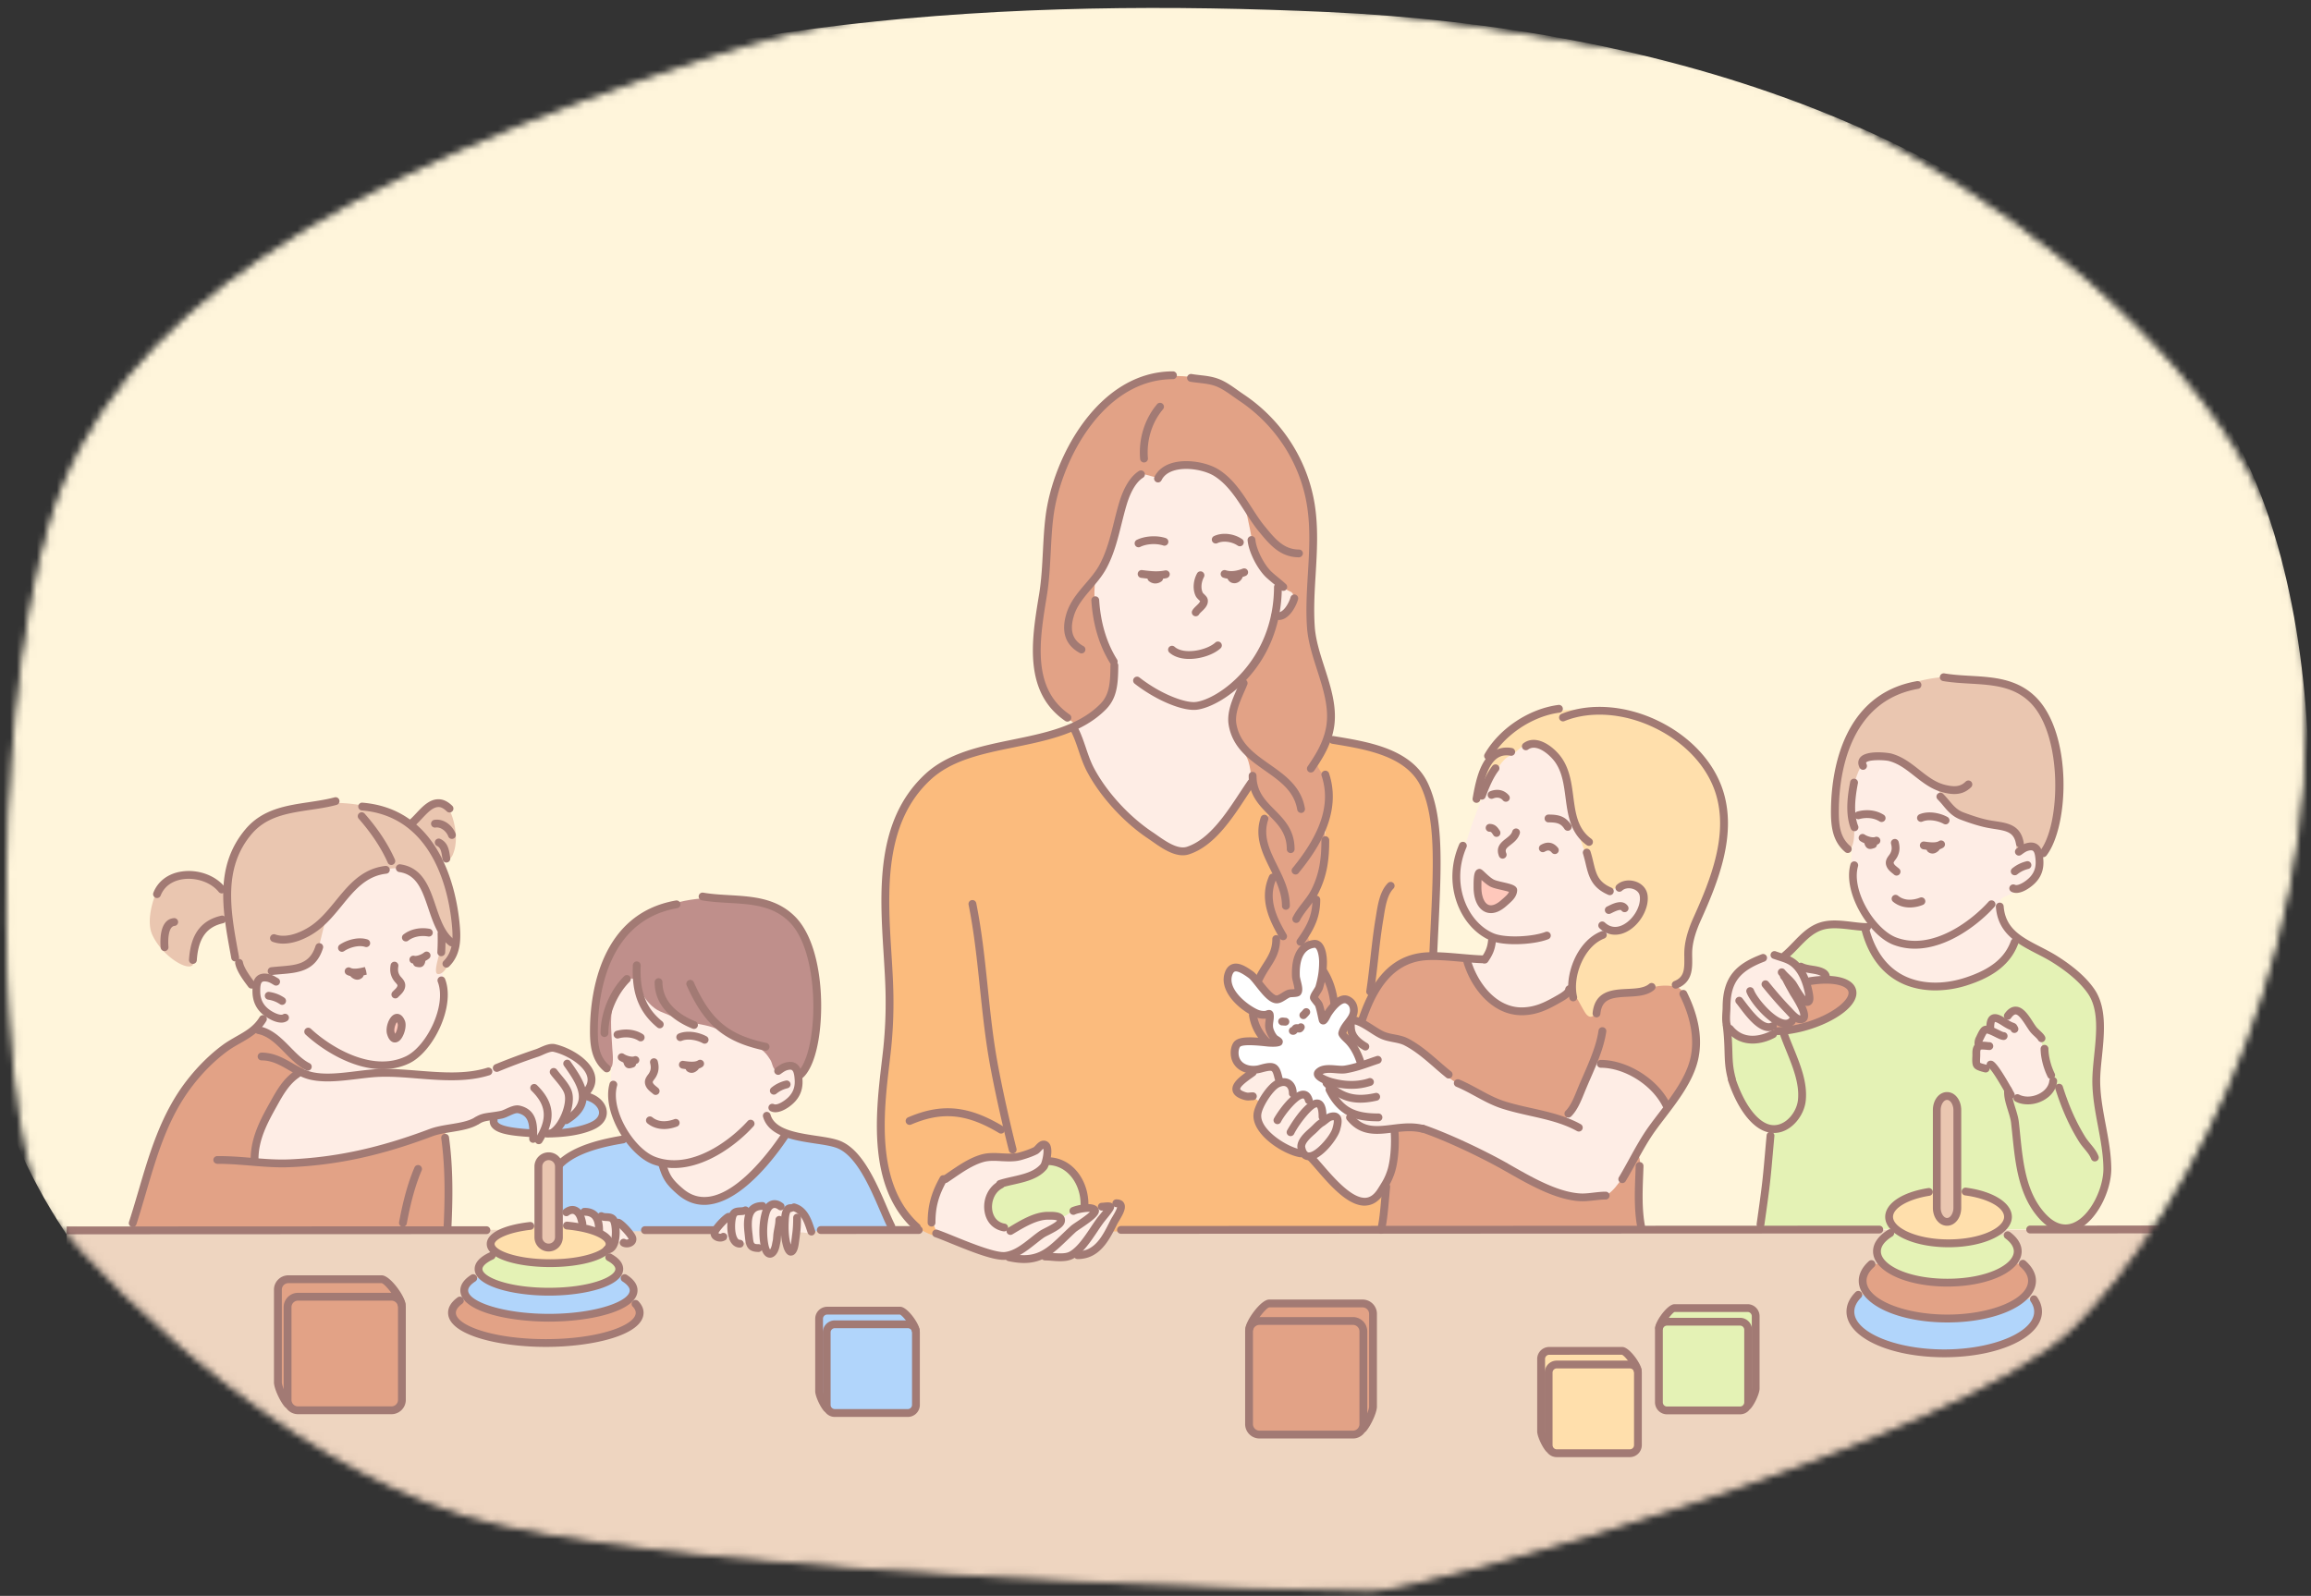 <svg width="346" height="239" viewBox="0 0 346 239" fill="none" xmlns="http://www.w3.org/2000/svg">
    <rect x="0" y="0" width="346" height="239" fill="#333333" stroke="none"/>
    <mask id="x5n4f2wnoa" style="mask-type:alpha" maskUnits="userSpaceOnUse" x="0" y="-1" width="346" height="240">
        <path d="M75.265 227.97c-28.689-6.208-56.78-33.355-67.24-46.153-8.125-8.986-9.372-73.109 0-103.742 9.373-30.632 42.382-51.054 99.841-69.433 57.46-18.38 119.402-2.042 140.185 0 20.784 2.042 88.431 36.759 95.359 82.911 6.927 46.153-16.301 90.264-33.416 107.01-17.116 16.745-97.396 39.209-104.732 39.209-7.335 0-94.136-2.042-129.997-9.802z" fill="#D9D9D9" stroke="#000"/>
    </mask>
    <g mask="url(#x5n4f2wnoa)">
        <path d="M204.241 238.612H140.4c-85.206 0-145.236-39.536-145.236-103.896.004-46.578 18.481-91.637 61.876-112.394C99.147 2.176 152.765-.291 198.767 1.802c49.299 2.24 101.93 17.662 131.553 57.1 19.878 26.457 18.679 81.504 6.915 112.517-12.587 33.194-34.46 44.491-68.392 54.495-19.519 5.749-44.017 12.698-64.602 12.698z" fill="#FFF5DB"/>
        <path d="M332.452 184.186H9.982v57.259h322.47v-57.259z" fill="#EED5C0"/>
        <path fill-rule="evenodd" clip-rule="evenodd" d="M162.539 87.915c0-10.161 7.799-20.254 15.278-20.254s16.547 10.562 16.547 20.723c0 5.547-1.397 18.088-5.203 27.588-3.169 7.916-8.466 13.449-11.862 13.449-3.55 0-12.973-8.785-15.673-17.284-2.996-9.421.913-18.877.913-24.222zM143.944 186.56c-1.081-.434-2.878-.789-3.668-1.737-.572-.691-.627-2.63-.627-3.445 0-3.716 3.125-6.095 6.339-7.699 2.295-1.145 3.43.084 5.825-.37.913-.173 2.226-.543 2.986-1.041.449-.291 1.106-.844 1.688-.553 1.644.824-.291 3.4-1.204 3.909-2.434 1.352-6.625.72-7.197 4.328a4.227 4.227 0 0 0 .207 1.964c.197.518.528.958.903 1.367 1.096 1.175 2.937.311 4.211-.207 3.293-1.347 6.694-2.102 10.272-2.102 1.239 0 2.242-.454 3.421-.603.533-.069.82.158.672.716-.232.869-.721 1.569-1.111 2.364-.676 1.377-1.708 3.233-3.08 4.116-1.575 1.012-3.885.642-5.647.642-1.496 0-2.997-.03-4.488.113-1.125.109-3.006.015-4.141-.113-2.251-.262-3.317-.83-5.361-1.649zM247.987 134.296c0-4.644-13.156-24.296-18.423-24.296-5.267 0-11.373 17.994-11.373 22.638 0 1.535 1.372 5.197 4.986 7.753 1.244.879-.593 3.756-3.633 3.183-4.803-.903 4.092 11.554 6.832 11.554 5.262 0 21.611-16.183 21.611-20.832z" fill="#FEEDE5"/>
        <path fill-rule="evenodd" clip-rule="evenodd" d="M238.553 106.428c-1.964-.084-4.052-.247-6.343.162-2.29.41-5.849 2.7-6.837 3.687-.982.982-1.722 2.206-2.453 3.726-.735 1.515-1.431 3.519-1.476 4.787-.039 1.269.573.494 1.6-1.515 1.021-2.008 1.841-3.603 3.109-4.131 1.269-.533 1.763-2.334 3.974-1.431 2.212.898 3.929 3.44 4.171 4.832.247 1.392.617 4.668 1.269 6.346.657 1.683 1.841 5.079 2.537 7.004.696 1.924.899 3.272 2.251 3.479 1.348.207 1.471-.859 3.026-.736 1.555.124 3.312.45 3.031 2.004-.286 1.555-2.049 4.422-2.907 4.624-.859.208-3.071.494-3.89 1.066-.82.578-2.538 1.437-3.313 3.401-.779 1.964-1.594 2.334-.858 5.029.735 2.704 3.435 4.999 3.559 3.603.123-1.387.819-3.273 3.233-3.435 2.414-.168 7.395-.681 9.117-1.585 1.718-.903 1.363-2.428 1.447-4.308.079-1.885 1.1-4.708 2.295-7.329 1.185-2.62 2.498-6.712 2.74-9.293.242-2.576.982-5.69-.41-8.064-1.392-2.374-2.907-5.69-5.568-7.408-2.661-1.722-6.837-3.563-8.471-3.973-1.639-.424-2.868-.463-4.833-.542z" fill="#FFDFAC"/>
        <path fill-rule="evenodd" clip-rule="evenodd" d="M226.563 133.349c.035-.469-2.389-.681-3.204-1.12-.819-.44-1.782-1.54-1.865-1.515-.321.113-.282 1.801-.282 2.132-.005 2.773 1.604 4.476 3.974 2.354.642-.568 1.323-1.061 1.377-1.851z" fill="#FFC8BB"/>
        <path fill-rule="evenodd" clip-rule="evenodd" d="M276.405 119.565c0-6.347 3.051-7.354 8.046-7.354 4.996 0 21.049 10.591 21.049 16.943 0 1.125-.652 3.129-5.504 5.212-1.234.528-.316 2.985.261 3.849 2.982 4.457 2.005 4.284-.118 6.524-3.342 3.524-9.527 4.284-11.748 4.284-2.084 0-6.719-3.953-9.167-8.587-.785-1.481 1.456-1.579.454-2.779-.997-1.194-1.772-3.755-2.133-4.999-.844-2.907-.103-4.99-.162-7.743-.035-1.693-.978-4.496-.978-5.35zM90.661 152.557c0-6.352 3.051-7.354 8.047-7.354 4.995 0 21.048 10.591 21.048 16.943 0 1.125.193 2.339-4.665 4.427-1.234.528.464 2.132 1.807 2.833 3.352 1.752-.38 6.08-2.503 8.32-3.342 3.524-9.527 4.284-11.743 4.284-2.083 0-6.719-3.958-9.172-8.582-.785-1.481 1.456-1.589.46-2.779-.998-1.189-1.773-3.76-2.133-4.999-.844-2.907-.104-4.99-.163-7.738-.035-1.698-.983-4.501-.983-5.355zM67.204 138.955c0-6.346-4.452-10.433-9.443-10.433-4.99 0-19.647 13.671-19.647 20.023 0 1.125 2.859 3.094.37 5.527-.957.938 3.826 1.031 2.484 1.737-3.352 1.752-5.332 16.242-3.209 18.478 3.347 3.523 19.844-2.068 22.94-3.465.75-.34 6.732-1.989 8.949-2.369 1.318-.222 6.086-1.984 7.049-2.24.962-.252 1.752.034 2.488.676.68.597.192 3.109.8 3.647.602.533 1.381-.958 1.83-.844 1.343.331 1.793-1.856 3.08-2.172 1.457-.36 2.81-3.568 3.24-4.357 2.097-3.889-4.256-5.873-4.572-6.15-1.18-1.046-5.346 1.486-6.052 1.762-2.517.987-8.145 2.463-8.836 2.453-7.449-.089-14.922-.804-9.843-1.722 5.08-.923 6.872-6.219 7.237-7.462.839-2.912.103-4.99.158-7.744.034-1.683.977-4.486.977-5.345z" fill="#FEEDE5"/>
        <path fill-rule="evenodd" clip-rule="evenodd" d="M60.071 153.085c-.74-1.841-1.876.582-1.56 1.623.677 2.251 1.925-.715 1.56-1.623z" fill="#FFC8BB"/>
        <path fill-rule="evenodd" clip-rule="evenodd" d="M163.931 87.215c-.079 1.382-.232 2.63.375 4.92.612 2.285.301 2.764 1.175 4.338.869 1.57 1.135 2.063 1.224 3.662.089 1.604.267 2.241-.296 3.77-.558 1.525-4.517 5.345-5.711 4.324-1.195-1.022-1.595-1.101-2.987-2.838-1.387-1.732-2.27-3.445-2.418-5.394-.149-1.95.049-6.406.34-8.232.291-1.826.943-5.804.933-7.531-.005-1.728.178-5.972.489-7.66.311-1.688 1.209-5.009 1.895-6.741.686-1.737 2.997-5.67 3.944-6.895.948-1.229 3.93-3.948 4.927-4.57.997-.617 3.253-1.87 4.734-2.003 1.481-.144 4.285-.129 6.086.123 1.802.252 2.888.276 4.369.992 1.486.716 3.515 2.226 4.773 3.321 1.259 1.1 3.767 3.731 4.922 5.572 1.155 1.836 2.31 4.185 2.656 5.78.345 1.588 1.066 4.638 1.1 6.188.035 1.555-.098 5.37-.197 7.141-.099 1.767-.336 6.372-.079 8.36.257 1.994.701 4.26 1.323 5.992.617 1.737 1.471 4.269 1.55 5.789.074 1.515-.104 4.062-.617 5.226-.518 1.17-.514 2.488-.933 3.258-.42.764.301.913 1.022 2.625.72 1.713.641 3.904 0 6.401-.642 2.497.622 3.504.755 5.883.133 2.383 2.053 19.696 1.412 21.256-.642 1.569-4.695 5.695-6.314 6.026-7.083 1.446-8.11-4.886-8.915-6.026-.804-1.135 2.676-24.686 3.559-26.567.884-1.88.918-2.166.44-2.971-.479-.799-.494-1.485-1.378-2.24-.883-.755-.612-2.754-1.199-4.531-.588-1.771-2.681-3.523-2.384-5.902.291-2.384.701-5.602 2.576-7.536 1.876-1.94 2.237-3.346 2.829-4.708.597-1.357.558-2.483.78-3.179.222-.696 1.234-.172 1.767-.735.533-.568 1.392-1.466 1.234-2.507-.158-1.041-.627-.592-1.397-1.377-.765-.785-2.631-1.604-3.179-2.833-.548-1.224-1.15-1.574-1.624-4.1-.469-2.528-1.002-5.356-1.589-6.362-.588-1.007-2-2.587-3.278-3.5-1.279-.913-3.673-1.648-5.218-1.559-1.545.094-2.996.622-3.722 1.525-.725.913-2.734-1.031-3.707.281-.977 1.313-1.955 3.38-2.399 5.162-.449 1.782-1.446 5.785-1.92 6.796-.454.992-1.649 2.399-1.728 3.786z" fill="#E2A286"/>
        <path fill-rule="evenodd" clip-rule="evenodd" d="M91.214 160.053c.825-.138.489-2.393.45-3.148-.134-2.69-.494-5.089.483-7.714.336-.913 1.081-2.537 2.251-2.64 1.081-.089 1.402 1.238 1.703 2.028.44 1.13 1.605 2.408 2.735 2.892 1.274.543 2.547 1.091 3.89 1.481 1.461.414 3.055.483 4.467 1.09 1.136.484 2.197 1.18 3.347 1.639.948.375 2.058.617 2.957 1.155.834.503 1.362 1.09 1.866 1.929.266.454.311 1.19.74 1.515.203.153.528-.37.706-.454.405-.172.968-.247 1.382-.059.474.207 1.17 1.481 1.476 1.481.198 0 .642-.45.677-.548.246-.741.997-1.604 1.224-2.349.948-3.164.893-5.814.893-9.17 0-3.41-.597-7.487-2.789-10.181-1.979-2.428-4.018-3.43-6.945-3.983-10.677-2.028-19.548 1.569-22.54 10.542-1.12 3.351-1.91 7.59-1.095 11.094.212.903.997 3.588 2.122 3.4z" fill="#BF8F8B"/>
        <path fill-rule="evenodd" clip-rule="evenodd" d="M276.83 127.175c.819-.138.859-2.665.73-3.41-.508-2.991-.488-5.094.484-7.719.341-.913 1.081-2.542 2.251-2.636 1.086-.093 3.307.213 4.438.696 1.273.543 2.715 2.483 4.062 2.868 1.461.419 2.207 3.805 3.619 4.417 1.135.483 2.167.997 3.307 1.456.948.38 2.769.306 3.673.848.839.499 2.098.563 2.596 1.402.267.449-.424 1.717.005 2.038.207.153.528-.375.711-.454.405-.172.967-.251 1.382-.059.474.212 1.175 1.476 1.481 1.476.197 0 .642-.449.671-.548.247-.735.997-1.604 1.22-2.349.952-3.164.849-5.325.849-8.681 0-3.415-.553-7.981-2.745-10.675-1.979-2.428-4.018-3.43-6.95-3.988-10.678-2.023-19.548 1.57-22.54 10.552-1.115 3.351-1.831 8.345-1.016 11.844.222.918.641 3.109 1.772 2.922zM65.54 145.87c-.819-.139.484-3.524.524-4.279.133-2.685-.48-3.958-1.456-6.589-.336-.913-1.93-4.496-4.409-4.9-1.076-.173-3.149-.065-5.262 1.041-1.076.562-4.023 3.849-5.765 5.823-.815.928-1.363 6.446-2.513 6.9-.948.38-2.182.597-3.08 1.14-.834.503-2.049.548-2.478.873-.203.153-1.274.267-1.807.504-1.16.503-.434 2.309-1.441 1.234-1.007-1.066-2.088-2.735-2.316-3.48-.67-2.23-1.18-4.205-1.421-6.346-.035-.326-5.41.207-5.124 6.183.099 2.073-4.497-.35-6.18-3.948-1.086-2.329.43-6.08.557-6.297 3.56-6.174 10.633-.207 10.717-.958.316-2.842 1.259-5.823 2.997-7.955 1.98-2.428 4.018-3.43 6.945-3.988 6.832-1.293 12.775-.528 17.188 2.892.296.232 3.273-5.512 5.934-2.596.483.528 1.821 4.284.607 6.949-.76 1.663-2.927-.483-2.394.42a22.266 22.266 0 0 1 1.732 3.632c1.25 3.302 1.689 6.781.87 10.285-.203.893-1.294 3.647-2.425 3.46z" fill="#EAC6B0"/>
        <path fill-rule="evenodd" clip-rule="evenodd" d="M161.236 109.724c.484 1.057 1.298 5.178 3.322 7.749 3.431 4.343 7.429 7.886 10.228 9.559 3.075 1.841 7.163-1.944 9.266-4.96 2.102-3.01 2.823-5.779 4.19-3.39.687 1.204 2.691 2.783 1.921 3.356-1.052.77-1.634 2.413-1.185 3.741.908 2.67 1.446 3.035 1.733 4.348.281 1.307-.514.735-.568 2.615-.059 1.876-.627 2.784.4 4.659 1.022 1.88 1.036 3.09.015 5.592-1.022 2.502-1.61 1.628-2.459 4.017-.854 2.389-1.362 3.864-.172 6.08 1.189 2.216 1.535 2.764-.395 2.843-1.101.044-2.903-.198-2.681 1.875.227 2.073 2.498 2.315 1.935 2.897-1.308 1.367-2.389 3.09-.74 3.322 1.649.227 2.897.093 2.503 1.796-.4 1.708-.41 3.237 1.865 4.713 2.276 1.481 5.722 1.999 6.931 3.968 2.409 3.928 6.19 6.588 8.066 5.221 1.876-1.367 2.355-1.959 2.187-.138-.173 1.816-.627 4.778-.627 4.778l-40.898.059s1.516-2.823 1.659-3.647c.143-.82-2.31-.139-3.505.143-1.194.281-1.846-.059-1.969-1.535-.074-.893-.494-3.346-2.473-4.452-.874-.488-1.822-.898-3.007-1.036-.557-.064.81-1.387-.074-2.275-.701-.701-2.004 1.169-3.81 1.436-1.516.227-5.337-.247-7.395.957-1.762 1.032-3.648 1.905-4.571 3.416-.913 1.5-1.175 2.679-1.392 3.785-.183.942.247 2.65.948 3.593.701.937-3.125-.341-4.433-2.261-2.157-3.178-4.043-6.021-4.211-10.625-.173-4.61.459-8.647.913-13.478.455-4.832-.113-12.733-.059-18.137.059-5.404-.755-14.84 2.774-19.785 3.525-4.95 6.107-6.544 11.971-8.252 2.967-.864 6.881-1.209 9.374-2.152 2.429-.928 3.776-1.796 4.423-.395z" fill="#FBBB7D"/>
        <path fill-rule="evenodd" clip-rule="evenodd" d="M201.64 155.735c-1.422-1.702-.672-3.716-3.041-9.135-.696-1.584-.479-3.568-.785-4.432-.745-2.122-1.422-.162-1.772-1.08-.578-1.491.469-2.695.819-4.477.242-1.224-.434-2.526.188-3.568 1.046-1.737 1.18-3.79 1.254-6.766.113-4.604 2.019-7.763-.099-10.157-1.713-1.934-.864-2.329-.37-3.4.271-.587.35-2.048 1.397-1.949 1.446.143 4.072.444 6.837 1.347 2.887.948 5.326 2.64 5.844 3.223 1.017 1.135 2.187 4.037 2.523 6.119 1.303 8.134.765 17.313-.04 21.034-.617 2.833-2.315-.928-6.466 3.391-4.142 4.323-4.868 11.558-6.289 9.85z" fill="#FBBB7D"/>
        <path fill-rule="evenodd" clip-rule="evenodd" d="M249.616 165.314c-1.733-2.314-5.016-6.371-8.896-6.588-3.884-.218-15.356 3.099-20.071.681-4.714-2.419-14.083-4.758-15.475-5.498-1.392-.74-3.056-1.895-2.764-.015.286 1.88 2.72 4.743.785 4.955-1.926.207-10.781.977-12.642 1.007-1.866.029-3.224.77-4.058 1.707-.829.938-2.735 1.782-.77 2.29 1.965.509 3.223.8 2.898 2.063-.331 1.264-.751 2.497.587 3.499 1.338 1.002 1.826 2.389 3.796 2.986 1.975.587 2.305-.252 3.386 1.115s.869 1.708 2.73 3.514c1.254 1.224 1.985 2.468 3.89 2.813 1.9.351 2.843.8 4.171-1.845 1.328-2.646 2.3-5 6.768-3.317 4.462 1.683 14.286 7.447 16.917 7.462 2.631.015 6.511.326 9.314-2.26 1.965-1.811 4.3-5.389 6.334-9.19.868-1.628 3.618-4.688 3.1-5.379z" fill="#FEEDE5"/>
        <path fill-rule="evenodd" clip-rule="evenodd" d="M245.504 175.249c.192-1.683-.143-3.218-1.155-1.348-1.007 1.871-2.789 4.95-4.181 5.138-1.392.192-3.411 1.007-5.86-.099-2.448-1.105-6.052-2.64-8.451-4.032-2.404-1.392-8.411-4.037-9.561-4.516-1.151-.478-3.703-1.154-5.095-1.248-1.392-.094-2.596-.622-2.448 1.298.143 1.92-.143 4.323-.815 5.912-.676 1.584-.148 1.392-.528 3.697-.385 2.304-.449 3.977-.449 3.977h38.666c-.005 0-.316-7.101-.123-8.779zM249.877 165.685c1.402-1.555 3.169-4.082 3.698-6.441.528-2.349 1.056-3.267.236-5.764-.814-2.497-1.535-4.373-2.068-5.192-.528-.819-3.268-.864-4.561-.336-1.298.529-2.162.913-4.176.963-2.019.044-3.219.385-3.604 1.727-.385 1.347-1.248 2.354-2.112.962-.869-1.391-1.733-3.558-2.399-2.98-.677.577-3.362 2.452-5.001 2.739-1.634.291-3.747.676-5.43-.721-1.683-1.392-2.833-2.497-3.796-4.422-.962-1.92-.577-2.689-1.826-2.689s-3.653-.578-5.43-.242c-1.777.335-4.976 1.51-5.84 2.758-.864 1.249-2.419 3.731-2.996 5.168-.578 1.446-1.15 1.683.286 2.546 1.441.864 1.441 1.491 3.362 1.826 1.925.336 3.988 1.199 5.43 2.497 1.441 1.303 2.591 3.174 4.704 4.23 2.118 1.056 5.716 3.218 8.17 3.696 2.453.484 5.815 1.54 7.014 1.683 1.2.143 1.007-.429 2.162-2.349 1.15-1.925 1.442-3.366 2.162-4.807.721-1.441 1.106-2.117 3.747-1.105 2.641 1.007 4.082 1.441 5.524 3.025 1.446 1.594 2.315 3.711 2.744 3.228z" fill="#E2A286"/>
        <path fill-rule="evenodd" clip-rule="evenodd" d="M83.76 174.346c1.067-.854 3.056-2.058 4.69-2.655 1.639-.598 3.959-.973 4.818-1.017.859-.045 1.031.429 1.772 1.135.74.711 2.157 1.688 3.095 1.93.938.241.898.784 1.565 1.924.666 1.131 1.16 2.507 2.537 3.124 1.372.617 3.307 1.639 4.724 1.086 1.417-.553 3.559-1.742 5.006-3.109a30.553 30.553 0 0 0 3.983-4.6c1.2-1.678 1.205-2.522 2.365-2.25 1.165.266 3.534.775 5.385 1.036 1.851.267 3.811 1.259 5.025 2.68 1.215 1.416 1.787 2.788 2.819 5.463 1.032 2.67 1.955 5.301 1.955 5.301l-47.907-.015s-1.649.454-1.772-1.091c-.109-1.544-1.12-8.084-.06-8.942z" fill="#B1D5FB"/>
        <path fill-rule="evenodd" clip-rule="evenodd" d="M84.995 183.555c-.509.315-1.091-.336-1.185-.785-.148-.696.237-1.273.873-1.525.8-.306 1.244.074 2.01.182.36.055.79-.167 1.135-.049.602.202 1.051.75 1.62 1.032.508.256 1.115-.267 1.673-.099 1.446.429 3.564 2.073 3.371 3.756-.104.937-1.787-.257-2.216-.257-.336 0-.474 1.367-1.057 1.135-.202-.084-.3-1.145-.488-1.392-.494-.641-1.491-.937-2.192-1.288-.677-.34-1.605-.35-2.345-.439-.276-.035-.548-.128-.824-.183-.074-.014-.37-.093-.376-.088zM107.233 184.073c.735-.8 1.52-1.673 2.428-2.172 2.439-1.342 5.435-1.416 8.2-.957.449.079.997.019 1.401.242.193.103.43.232.563.419.464.637 1.777 1.816 1.679 2.709-.089.81-1.6-.113-2.074.42-.449.498-.227 2.759-1.199 2.621-.607-.084-.884-1.659-1.022-2.039-.064-.167-.099-.473-.331-.473-.311 0-.4.74-.434.908-.099.464-.257 1.84-.948 1.895-.533.039-.963-.41-1.199-.839-.03-.05-.267-.523-.277-.509-.138.183.104.637-.163.785-.518.281-1.387-.562-1.678-.908-.035-.049-.316-.429-.36-.419-.149.049-.331.567-.785.616-.558.06-.736-.108-1.091-.488-.055-.059-.38-.479-.563-.434-.444.098-1.688.172-2.113-.04-.301-.153-.474-.553-.365-.878.035-.099.276-.405.331-.459z" fill="#FEEDE5"/>
        <path fill-rule="evenodd" clip-rule="evenodd" d="M38.406 154.136c1.52.237 2.033.42 3.351 1.791 1.313 1.377 1.881 1.703 3.11 2.897 1.225 1.2 1.076.869.06 1.59-1.017.71-2.33 1.401-3.56 3.884-1.229 2.477-2.364 3.948-2.779 6.04-.42 2.093-1.288 3.618-.207 3.736 1.076.119 6.97.059 9.088-.059 2.122-.118 6.762-1.525 8.969-1.969 2.211-.454 6.13-1.915 7.834-2.394 1.703-.478 2.424-.656 2.512.75.094 1.402.39 7.384.42 8.938.03 1.555-.45 5.083-.45 5.083l-47.245-.059s1.496-4.812 2.454-8.01c.957-3.198 3.02-8.908 4.363-11.035 1.348-2.122 3.53-4.871 5.712-6.904 2.182-2.038 5.795-4.368 6.368-4.279z" fill="#E2A286"/>
        <path fill-rule="evenodd" clip-rule="evenodd" d="M263.353 184.014s1.146-5.799 1.304-8.286c.158-2.488.553-5.089.434-5.997-.123-.908-1.896-1.342-2.883-2.408-.982-1.066-2.601-3.04-2.996-5.212-.395-2.171-.395-3.982-.474-5.961-.079-1.97.118-1.693 1.259-1.18 1.145.513 2.606 1.224 4.023.434 1.422-.789 1.895-.947 3.633-1.658s-1.58-9.707-.592-10.616c.987-.908 3.198-3.232 4.536-4.022 1.343-.789 2.681-.868 4.734-.71 2.054.158 3.194.71 3.589 2.132.39 1.416 1.263 3.745 2.567 4.772 1.303 1.027 5.207 2.408 6.906 2.29 1.693-.119 5.4-.197 7.261-1.461 1.851-1.268 3.233-1.895 4.102-3.514.864-1.614.79-2.29 1.856-1.771 1.066.513 4.181 2.368 5.682 3.272 1.495.908 4.694 3.666 5.286 4.974.593 1.298.909 4.728.79 6.273-.118 1.54-.79 4.975-.316 8.128.479 3.159.909 5.488 1.225 8.839.315 3.356 1.145 4.733-.869 7.576-2.014 2.842-1.412 2.418-3.125 3.365-1.713.943-5.149.82-5.149.82l-42.783-.079z" fill="#E4F2B5"/>
        <path fill-rule="evenodd" clip-rule="evenodd" d="M258.457 153.875c-.326-.217-.213-1.372-.213-1.762 0-1.782.227-3.534.988-5.167.893-1.92 2.932-3.045 4.882-3.598.671-.193 1.466-.503 2.171-.316 1.136.296 2.074 1.333 3.229 1.639 1.451.385 3.396.088 4.181 1.761.178.385-.049.706-.479.706-.706 0-2.024-.622-2.646.054-.271.297.055 1.639.055 2.098 0 .257-.035.79-.297.933-.143.079-.503-.06-.562.108-.237.652.577 1.427.246 2.137-.286.612-1.051-.281-1.392-.02-.39.306-.079.82-.706 1.057-.715.276-1.436-.588-2.152-.282-.765.326-.044.691 0 1.111.055.498-.34.735-.72.952-1.852 1.056-3.708.755-5.361-.439-.548-.39-1.224-.972-1.224-.972zM295.607 158.81c-.177-1.816.469-2.715 1.506-4.605.173-.321.928-1.031 1.125-1.372.612-1.046 1.313.459 2.093-.286.741-.711.77-1.377 1.792-1.145 1.456.326 1.54 1.643 2.473 2.734 1.378 1.614 1.323 3.578 1.782 5.172.287.987 1.615 1.446 1.032 2.759-.355.799-.785 1.624-1.506 2.023-1.999 1.121-4.936.366-5.114.188 0 0-.868-2.789-2.601-4.383-1.076-.987-2.434.371-2.582-1.085z" fill="#FEEDE5"/>
        <path fill-rule="evenodd" clip-rule="evenodd" d="M188.568 197.832h13.995c.864 0 1.56.696 1.56 1.56v13.887a1.56 1.56 0 0 1-1.56 1.56h-13.995c-.859 0-1.56-.701-1.56-1.56v-13.892c0-.859.696-1.555 1.56-1.555z" fill="#E2A286"/>
        <path fill-rule="evenodd" clip-rule="evenodd" d="M187.043 198.982c0-.859 2.108-3.77 2.967-3.77h13.994c.864 0 1.56.7 1.56 1.559v13.893c0 .631-.736 2.379-1.461 3.257l-17.06-14.939z" fill="#E2A286"/>
        <path fill-rule="evenodd" clip-rule="evenodd" d="M249.586 197.936h10.929c.671 0 1.219.543 1.219 1.214v10.853c0 .676-.548 1.219-1.219 1.219h-10.929a1.219 1.219 0 0 1-1.219-1.219V199.15a1.22 1.22 0 0 1 1.219-1.214z" fill="#E4F2B5"/>
        <path fill-rule="evenodd" clip-rule="evenodd" d="M248.396 198.839c0-.676 1.644-2.946 2.32-2.946h10.929c.672 0 1.215.542 1.215 1.219v10.842c0 .499-.568 1.861-1.141 2.547l-13.323-11.662z" fill="#E4F2B5"/>
        <path fill-rule="evenodd" clip-rule="evenodd" d="M244.008 204.347h-10.934c-.671 0-1.219.543-1.219 1.219v10.848c0 .676.548 1.218 1.219 1.218h10.934c.671 0 1.219-.542 1.219-1.218v-10.848c0-.671-.548-1.219-1.219-1.219z" fill="#FFDFAC"/>
        <path fill-rule="evenodd" clip-rule="evenodd" d="M245.198 205.25c0-.671-1.649-2.941-2.32-2.941h-10.929c-.672 0-1.22.542-1.22 1.219v10.847c0 .499.573 1.861 1.141 2.547l13.328-11.672z" fill="#FFDFAC"/>
        <path fill-rule="evenodd" clip-rule="evenodd" d="M58.61 194.195H44.615c-.863 0-1.56.696-1.56 1.56v13.887c0 .859.697 1.56 1.56 1.56H58.61a1.56 1.56 0 0 0 1.56-1.56v-13.887c0-.859-.701-1.56-1.56-1.56z" fill="#E2A286"/>
        <path fill-rule="evenodd" clip-rule="evenodd" d="M60.135 195.35c0-.859-2.107-3.77-2.966-3.77h-14c-.864 0-1.565.7-1.565 1.559v13.888c0 .631.736 2.379 1.467 3.257l17.064-14.934z" fill="#E2A286"/>
        <path fill-rule="evenodd" clip-rule="evenodd" d="M135.918 198.326h-10.929c-.672 0-1.22.547-1.22 1.219v10.852c0 .676.548 1.219 1.22 1.219h10.929c.671 0 1.219-.543 1.219-1.219v-10.852a1.224 1.224 0 0 0-1.219-1.219z" fill="#B1D5FB"/>
        <path fill-rule="evenodd" clip-rule="evenodd" d="M137.102 199.229c0-.671-1.643-2.946-2.315-2.946h-10.929c-.671 0-1.219.543-1.219 1.219v10.847c0 .499.573 1.856 1.14 2.547l13.323-11.667z" fill="#B1D5FB"/>
        <path fill-rule="evenodd" clip-rule="evenodd" d="M68.858 194.768c-.765.562-1.185 1.179-1.185 1.826 0 2.502 6.289 4.53 14.044 4.53 7.76 0 14.049-2.028 14.049-4.53 0-.464-.213-.908-.613-1.328-1.762-1.856-26.295-.498-26.295-.498z" fill="#E2A286"/>
        <path fill-rule="evenodd" clip-rule="evenodd" d="M70.852 191.412c-.859.552-1.343 1.174-1.343 1.835 0 2.261 5.677 4.092 12.677 4.092s12.676-1.836 12.676-4.092c0-.666-.493-1.297-1.372-1.855-2.093-1.328-22.638.02-22.638.02z" fill="#B1D5FB"/>
        <path fill-rule="evenodd" clip-rule="evenodd" d="M73.641 188.056c-1.249.557-1.99 1.248-1.99 1.989 0 1.88 4.72 3.4 10.54 3.4 5.82 0 10.534-1.525 10.534-3.4 0-.642-.548-1.239-1.5-1.752-1.847-.988-17.584-.237-17.584-.237z" fill="#E4F2B5"/>
        <path fill-rule="evenodd" clip-rule="evenodd" d="M79.416 183.585c-3.47.394-5.953 1.46-5.953 2.709 0 1.589 3.984 2.872 8.9 2.872 4.917 0 8.9-1.288 8.9-2.872 0-1.303-2.69-2.408-6.377-2.754-.8-.074-5.47.045-5.47.045z" fill="#FFDFAC"/>
        <path fill-rule="evenodd" clip-rule="evenodd" d="M82.141 173.156c-.849 0-1.535.686-1.535 1.535v10.606a1.538 1.538 0 0 0 3.075 0v-10.606c0-.849-.69-1.535-1.54-1.535z" fill="#EAC6B0"/>
        <path fill-rule="evenodd" clip-rule="evenodd" d="M278.227 193.914c-.766.77-1.19 1.623-1.19 2.517 0 3.449 6.289 6.248 14.049 6.248 7.759 0 14.048-2.799 14.048-6.248 0-.642-.217-1.254-.612-1.836l-26.295-.681z" fill="#B1D5FB"/>
        <path fill-rule="evenodd" clip-rule="evenodd" d="M280.221 189.289c-.859.76-1.343 1.614-1.343 2.527 0 3.109 5.677 5.636 12.677 5.636 6.999 0 12.676-2.527 12.676-5.636 0-.923-.494-1.791-1.372-2.556l-22.638.029z" fill="#E2A286"/>
        <path fill-rule="evenodd" clip-rule="evenodd" d="M283.005 184.665c-1.254.775-1.989 1.717-1.989 2.739 0 2.586 4.719 4.689 10.539 4.689 5.82 0 10.534-2.098 10.534-4.689 0-.878-.548-1.708-1.501-2.413l-17.583-.326z" fill="#E4F2B5"/>
        <path fill-rule="evenodd" clip-rule="evenodd" d="M288.785 178.506c-3.47.543-5.958 2.004-5.958 3.736 0 2.186 3.989 3.958 8.905 3.958 4.917 0 8.901-1.772 8.901-3.958 0-1.796-2.691-3.312-6.378-3.8l-5.47.064z" fill="#FFDFAC"/>
        <path fill-rule="evenodd" clip-rule="evenodd" d="M291.51 164.135c-.849 0-1.54.947-1.54 2.117v14.613c0 1.17.691 2.117 1.54 2.117.849 0 1.535-.947 1.535-2.117v-14.613c0-1.17-.686-2.117-1.535-2.117z" fill="#EAC6B0"/>
        <path fill-rule="evenodd" clip-rule="evenodd" d="M74.48 167.046c1.392-.616 1.62-1.179 2.888-.774 1.264.404 2.305 1.021 2.37 2.186.064 1.17-.682 1.49-1.654 1.342-.973-.143-2.824-.271-3.47-.775-.652-.503-1.526-1.362-.134-1.979zM83.331 169.366c.617-.75 1.866-1.461 2.384-2.255.519-.79 1.066-1.653 1.54-2.384.47-.725 1.605-.321 2.286.227.681.553 1.49 2.236.375 2.902-1.12.666-2.917 1.461-3.91 1.589-.987.129-3.292.666-2.675-.079z" fill="#B1D5FB"/>
        <path fill-rule="evenodd" clip-rule="evenodd" d="M265.284 153.968c.488-.592.533-.873 1.184-.696.652.183 1.55.084 2.103-.385.553-.473 1.289.306 1.387-.286.104-.592-.079-1.367-.163-2.023-.084-.652.997.084.983-.755-.02-.839-.82-2.29-.188-2.739.632-.454 2.044-.287 3.742-.208 1.698.084 3.45.657 3.105 1.737-.346 1.086-1.205 2.675-2.799 3.475-1.595.799-5.252 2.004-6.437 2.186-1.18.188-3.411.286-2.917-.306z" fill="#E2A286"/>
        <path fill-rule="evenodd" clip-rule="evenodd" d="M201.472 160.251c-.983.232-1.802-.153-3.238.074-.173.024-2.044.133.296 1.727.701.479 1.046 3.312 2.976 4.254.889.434-.587.666-1.87.839-.889.119-1.629.321-1.629.099.014-2.828-1.891-1.56-2-2.275-.311-1.969-2.522-.395-2.527-1.081-.02-1.93-1.96-2.117-1.96-2.117-.212-.543-.271-1.427-.75-1.816-.558-.445-1.856.088-2.434.187-1.787.316-3.495-.567-3.495-2.497 0-.375.099-.874.311-1.185.617-.898 3.88-.38 4.803-.315.109.005 1.437.059 1.501-.124.04-.123-.528-.404-.622-.498-.316-.316-.523-.716-.686-1.121-.385-.962.094-1.712-.059-2.497-.035-.177-.435.055-.504.059a2.866 2.866 0 0 1-1.56-.251c-1.954-.903-4.877-3.381-4.122-5.804.578-1.846 2.232-.76 3.372.059.918.662 2.725 3.894 3.998 3.682.563-.094 1.165-.701 1.753-.874.202-.064 1.125-.029 1.244-.187.345-.464-.222-1.806-.252-2.374-.084-1.93.286-4.55 2.685-4.871 1.175-.153 1.378 1.935 1.378 2.685 0 1.377-.188 2.492-.563 3.805-.114.39-.815 1.209-.815 1.559 0 .114.691.889.751 1.061.261.741.375 1.501.562 2.246.124.498.687-.775.751-.874.449-.71 1.816-2.601 2.937-2.122.395.173.908.558.982 1.387.133 1.471-1.382 2.206-1.732 3.608-.055.217.72.908.873 1.061.854.853 1.442 2.003 1.812 3.124 0 .014.859.646-2.167 1.367z" fill="#fff"/>
        <path fill-rule="evenodd" clip-rule="evenodd" d="M151.309 184.127c-1.175-.217-2.478-.217-3.09-2.225-.612-2.004-.252-3.243 1.066-4.171 1.318-.923 5.203-1.411 5.864-2.038.657-.632.815-1.599 1.708-1.727.894-.129 2.804.641 3.574 1.411s1.93 2.497 1.916 3.83c-.015 1.332-.267 1.752-1.239 1.939-.973.188-1.427 1.303-2.508 1.037-1.081-.267-3.11-.237-4.043.252-.943.488-2.073 1.914-3.248 1.692z" fill="#E4F2B5"/>
        <path d="M178.72 106.314c-2.201 0-5.884-1.619-8.845-3.929a.59.59 0 0 1-.099-.824.583.583 0 0 1 .819-.103c3.199 2.497 6.862 3.854 8.427 3.671 3.312-.385 11.669-6.07 11.723-17.214a.584.584 0 0 1 1.17.01c-.059 12.037-9.028 17.935-12.76 18.369-.133.015-.281.02-.435.02zM166.745 99.656a.59.59 0 0 1-.499-.276c-1.658-2.655-2.616-5.838-2.848-9.45a.586.586 0 1 1 1.17-.075c.217 3.42 1.116 6.416 2.671 8.908a.581.581 0 0 1-.188.805.626.626 0 0 1-.306.088zM179.026 92.293a.582.582 0 0 1-.518-.859c.143-.266.385-.493.612-.715.252-.237.563-.533.548-.73-.01.019-.118-.085-.192-.159-.168-.163-.356-.35-.469-.587-.459-.977-.375-2.27.212-3.366a.582.582 0 0 1 .79-.242.583.583 0 0 1 .242.79c-.41.775-.484 1.683-.183 2.32.025.054.148.177.227.251.222.217.504.489.538.879.079.765-.489 1.302-.903 1.692-.158.149-.336.321-.39.42a.583.583 0 0 1-.514.306zM185.631 81.81a.592.592 0 0 1-.33-.103c-.904-.612-2.217-.77-3.061-.355a.586.586 0 0 1-.513-1.051c1.229-.602 2.971-.425 4.235.434a.587.587 0 0 1 .153.814.573.573 0 0 1-.484.262zM170.467 81.964a.583.583 0 0 1-.528-.331.585.585 0 0 1 .266-.785c1.215-.592 2.987-.705 4.32-.266a.584.584 0 0 1 .37.74.582.582 0 0 1-.741.37c-1.041-.34-2.488-.261-3.435.208a.578.578 0 0 1-.252.064z" fill="#A27A74"/>
        <path d="M191.446 92.85c-.247 0-.493-.048-.73-.157a.578.578 0 0 1-.297-.77.585.585 0 0 1 .77-.3.619.619 0 0 0 .558-.016c.681-.32 1.289-1.48 1.476-2.166a.585.585 0 0 1 1.126.316c-.252.893-1.017 2.398-2.103 2.911a1.963 1.963 0 0 1-.8.183zM194.472 83.464c-2.828-.015-4.408-1.94-5.938-3.795-.82-.992-1.511-2.073-2.182-3.114-1.284-1.994-2.611-4.052-4.566-5.27-1.338-.835-3.994-1.393-5.943-.835-.943.271-1.6.765-1.94 1.47a.585.585 0 1 1-1.052-.513c.489-.996 1.412-1.717 2.671-2.077 2.295-.657 5.301-.025 6.891.962 2.177 1.357 3.574 3.529 4.926 5.631.686 1.061 1.328 2.068 2.069 2.956 1.52 1.851 2.798 3.41 5.079 3.42.321 0 .582.262.582.588a.608.608 0 0 1-.597.577z" fill="#A27A74"/>
        <path d="M192.127 88.488a.589.589 0 0 1-.394-.158 25.427 25.427 0 0 0-1.096-.942 28.883 28.883 0 0 1-.988-.844c-1.372-1.244-2.71-3.874-2.858-5.626a.583.583 0 0 1 .533-.632.576.576 0 0 1 .632.533c.129 1.46 1.328 3.82 2.473 4.861.301.276.622.538.948.81.39.32.78.641 1.15.987a.586.586 0 0 1 .03.829.591.591 0 0 1-.43.182zM171.281 69.26a.581.581 0 0 1-.582-.532c-.257-2.991.666-5.977 2.532-8.193a.582.582 0 0 1 .825-.069.582.582 0 0 1 .069.824c-1.669 1.98-2.488 4.654-2.261 7.334a.576.576 0 0 1-.533.632c-.015.005-.035.005-.05.005z" fill="#A27A74"/>
        <path d="M159.809 108.071a.592.592 0 0 1-.33-.104c-6.294-4.308-5.011-12.195-3.979-18.527l.079-.468c.341-2.098.454-4.284.563-6.401.089-1.698.177-3.45.39-5.168 1.056-8.79 7.858-21.789 19.083-21.789.321 0 .583.267.583.588 0 .32-.262.582-.583.582-10.519 0-16.911 12.392-17.918 20.763-.208 1.678-.292 3.41-.38 5.088-.114 2.147-.227 4.367-.578 6.529l-.074.469c-1.027 6.322-2.197 13.488 3.48 17.372a.58.58 0 0 1 .153.809.602.602 0 0 1-.489.257zM196.259 115.691a.592.592 0 0 1-.331-.099.592.592 0 0 1-.153-.814c1.22-1.787 2.35-3.583 2.77-5.888.508-2.788-.44-5.734-1.358-8.587-.666-2.083-1.362-4.234-1.505-6.352-.188-2.684-.025-5.394.133-8.014.202-3.346.405-6.811-.129-10.197-1.007-6.361-4.704-12.09-10.149-15.723a37.755 37.755 0 0 1-.893-.622c-.834-.592-1.698-1.204-2.572-1.54-.814-.316-1.673-.41-2.582-.518-.424-.05-.849-.094-1.273-.168a.579.579 0 0 1-.479-.67.59.59 0 0 1 .676-.485c.4.07.805.114 1.21.163.943.104 1.915.218 2.873.588 1.007.385 1.93 1.046 2.823 1.682.291.208.583.41.864.603 5.716 3.81 9.601 9.826 10.658 16.513.552 3.509.34 7.037.138 10.448-.158 2.58-.316 5.246-.133 7.857.138 1.979.775 3.967 1.456 6.08.962 2.985 1.955 6.08 1.397 9.154-.459 2.532-1.659 4.442-2.952 6.342a.613.613 0 0 1-.489.247z" fill="#A27A74"/>
        <path d="M161.927 97.855a.603.603 0 0 1-.286-.074c-2.153-1.194-2.814-3.198-1.96-5.947.548-1.747 1.708-3.11 2.833-4.422.8-.938 1.555-1.816 2.103-2.833 1.071-1.984 1.629-4.224 2.167-6.396.237-.952.484-1.934.77-2.897.484-1.618 1.388-3.75 2.962-4.747a.586.586 0 0 1 .805.187.586.586 0 0 1-.183.81c-1.268.799-2.039 2.66-2.468 4.09-.276.933-.518 1.906-.755 2.843-.558 2.241-1.131 4.56-2.276 6.673-.607 1.12-1.436 2.092-2.241 3.03-1.096 1.278-2.128 2.487-2.601 4.007-.687 2.211-.242 3.667 1.406 4.58a.578.578 0 0 1 .228.795.568.568 0 0 1-.504.3zM178.049 98.684c-1.13 0-2.206-.281-2.967-.952a.58.58 0 0 1-.049-.82.586.586 0 0 1 .829-.049c1.407 1.249 4.828.518 6.097-.637a.581.581 0 1 1 .78.864c-.993.913-2.903 1.594-4.69 1.594zM173.103 86.731c-.716 0-1.397-.084-2.142-.178l-.139-.014a.588.588 0 0 1 .148-1.165l.134.015c1.214.153 2.172.271 3.327.04a.591.591 0 0 1 .691.458.59.59 0 0 1-.464.691 7.215 7.215 0 0 1-1.555.153z" fill="#A27A74"/>
        <path d="M172.97 87.382c-.326 0-.657-.118-.948-.35a.587.587 0 0 1-.094-.82.587.587 0 0 1 .824-.093c.134.109.262.143.464-.01a.588.588 0 0 1 .706.938 1.6 1.6 0 0 1-.952.335zM184.358 86.701c-.42 0-.825-.059-1.2-.187a.585.585 0 0 1 .37-1.11c.864.286 1.852.03 2.533-.242a.586.586 0 0 1 .76.325.586.586 0 0 1-.326.76c-.765.301-1.481.454-2.137.454z" fill="#A27A74"/>
        <path d="M184.792 87.343c-.37 0-.696-.178-.908-.493a.586.586 0 0 1 .163-.81.581.581 0 0 1 .799.148c-.005-.03.05-.074.079-.128a.588.588 0 0 1 .785-.262.59.59 0 0 1 .262.79c-.222.434-.657.735-1.116.76-.019-.005-.039-.005-.064-.005zm.064-1.145-.483.32.493-.315c-.005 0-.01 0-.01-.005zM151.615 172.737a.584.584 0 0 1-.568-.439c-1.298-5.133-2.562-11.025-3.144-14.663-.513-3.222-.854-6.485-1.185-9.643-.429-4.106-.869-8.351-1.703-12.506a.584.584 0 0 1 .459-.686.592.592 0 0 1 .691.464c.844 4.205 1.289 8.484 1.718 12.609.326 3.144.662 6.392 1.175 9.585.578 3.602 1.836 9.455 3.125 14.558a.583.583 0 0 1-.425.711c-.044.005-.094.01-.143.01z" fill="#A27A74"/>
        <path d="M149.877 169.766a.56.56 0 0 1-.301-.084c-4.832-2.902-8.525-3.257-13.165-1.268a.59.59 0 0 1-.77-.311.594.594 0 0 1 .311-.77c5.035-2.152 9.029-1.782 14.227 1.342a.582.582 0 0 1 .197.8.556.556 0 0 1-.499.291zM205.135 149.088c-.03 0-.06-.005-.084-.005a.59.59 0 0 1-.494-.667c.252-1.658.439-3.351.622-4.989.222-1.94.444-3.938.775-5.922l.079-.479c.257-1.599.568-3.588 1.762-4.777a.584.584 0 1 1 .83.824c-.923.923-1.21 2.704-1.437 4.136l-.079.488c-.331 1.95-.553 3.938-.765 5.863-.183 1.644-.375 3.346-.632 5.034a.584.584 0 0 1-.577.494z" fill="#A27A74"/>
        <path d="M137.27 184.364a.593.593 0 0 1-.39-.148c-7.083-6.307-5.765-17.535-4.892-24.972.099-.844.193-1.639.272-2.384.261-2.561.375-5.182.33-7.802-.029-1.979-.162-4.032-.296-6.204-.582-9.357-1.244-19.968 6.2-26.902 3.436-3.203 8.362-4.209 13.126-5.187 4.838-.992 9.838-2.013 13.126-5.349 1.377-1.402 1.49-3.188 1.51-5.76a.608.608 0 0 1 .588-.582c.32.005.582.267.582.587-.02 2.774-.163 4.866-1.846 6.574-3.535 3.588-8.713 4.649-13.728 5.675-4.818.987-9.369 1.915-12.563 4.896-7.039 6.559-6.392 16.874-5.825 25.969.138 2.191.262 4.254.296 6.263a67.288 67.288 0 0 1-.335 7.941c-.079.755-.173 1.554-.272 2.403-.844 7.196-2.122 18.063 4.507 23.961a.594.594 0 0 1 .049.829.61.61 0 0 1-.439.192zM214.588 143.362h-.025a.583.583 0 0 1-.558-.607c.055-1.263.114-2.482.173-3.662.454-9.465.78-16.305-1.362-21.112-2.108-4.723-8.16-5.735-13.027-6.54l-.336-.054a.59.59 0 0 1-.484-.676.59.59 0 0 1 .676-.479l.336.055c5.139.853 11.536 1.919 13.901 7.22 2.261 5.058 1.925 12.017 1.466 21.646-.059 1.179-.114 2.398-.173 3.657a.588.588 0 0 1-.587.552zM194.798 121.741a.588.588 0 0 1-.578-.488c-.464-2.774-2.576-4.264-4.817-5.839-2.38-1.678-4.843-3.41-5.44-6.791-.331-1.87.503-3.79 1.244-5.478.158-.365.311-.72.449-1.056a.589.589 0 0 1 .76-.325.591.591 0 0 1 .326.765c-.138.345-.296.71-.464 1.085-.671 1.545-1.432 3.292-1.165 4.812.513 2.907 2.675 4.427 4.961 6.036 2.34 1.643 4.754 3.346 5.297 6.608a.59.59 0 0 1-.479.676c-.03-.005-.059-.005-.094-.005zM193.243 127.752a.585.585 0 0 1-.587-.587c0-2.374-1.304-3.696-2.686-5.093-1.481-1.5-3.016-3.045-3.016-5.893a.584.584 0 0 1 1.17 0c0 2.364 1.298 3.677 2.676 5.069 1.485 1.5 3.021 3.055 3.021 5.912a.573.573 0 0 1-.578.592zM193.969 130.965a.608.608 0 0 1-.371-.133.582.582 0 0 1-.083-.824c4.343-5.311 5.726-9.713 4.348-13.844a.586.586 0 0 1 1.111-.37c1.994 5.977-1.649 11.396-4.556 14.954a.56.56 0 0 1-.449.217z" fill="#A27A74"/>
        <path d="M192.517 136.246a.587.587 0 0 1-.582-.587c0-1.955-.894-3.756-1.753-5.498-1.179-2.379-2.399-4.842-1.426-7.743a.59.59 0 0 1 .74-.371.587.587 0 0 1 .371.741c-.815 2.438.246 4.584 1.367 6.85.923 1.86 1.876 3.79 1.876 6.016a.595.595 0 0 1-.593.592zM194.072 138.215a.62.62 0 0 1-.261-.059.59.59 0 0 1-.262-.785c.4-.804.943-1.5 1.461-2.176.509-.657.988-1.274 1.333-1.97 1.239-2.477 1.496-4.752 1.496-7.407a.58.58 0 0 1 .582-.583c.321 0 .588.262.588.583 0 2.818-.277 5.246-1.615 7.926-.399.799-.932 1.49-1.456 2.166-.508.657-.987 1.278-1.342 1.979a.588.588 0 0 1-.524.326z" fill="#A27A74"/>
        <path d="M192.103 140.801a.585.585 0 0 1-.504-.286c-1.574-2.7-3.124-5.873-1.584-9.338a.586.586 0 1 1 1.071.479c-1.318 2.961.029 5.71 1.525 8.272a.58.58 0 0 1-.212.799.633.633 0 0 1-.296.074zM194.694 141.63a.584.584 0 0 1-.474-.923c1.471-2.063 2.276-3.627 2.276-5.981a.584.584 0 0 1 1.17 0c0 2.65-.913 4.451-2.493 6.662a.589.589 0 0 1-.479.242z" fill="#A27A74"/>
        <path d="M188.499 147.192a.497.497 0 0 1-.247-.059.588.588 0 0 1-.281-.78l.197-.4c.311-.602.637-1.11.953-1.609.76-1.189 1.368-2.132 1.368-3.716a.58.58 0 0 1 .582-.582.58.58 0 0 1 .582.582c0 1.93-.75 3.105-1.545 4.348-.301.474-.617.963-.898 1.515-.064.119-.123.242-.183.361a.579.579 0 0 1-.528.34zM189.62 156.549a.566.566 0 0 1-.415-.172c-1.194-1.19-1.935-2.626-2.196-4.255a.591.591 0 0 1 .488-.671.575.575 0 0 1 .672.484c.222 1.382.854 2.601 1.865 3.612a.583.583 0 0 1 0 .825.556.556 0 0 1-.414.177zM199.769 150.854a.582.582 0 0 1-.578-.513c-.222-1.787-.715-3.267-1.505-4.521a.588.588 0 0 1 .182-.809.58.58 0 0 1 .805.187c.884 1.402 1.427 3.041 1.673 5a.586.586 0 0 1-.508.651c-.02.005-.044.005-.069.005zM150.253 188.677c-1.688 0-4.626-1.135-7.982-2.507-.948-.385-1.767-.72-2.266-.888a.584.584 0 1 1 .37-1.106c.538.183 1.372.519 2.345.913 2.369.963 6.348 2.591 7.765 2.409 1.372-.173 2.641-1.18 3.87-2.152.424-.34.844-.671 1.254-.957.212-.148.538-.316.918-.509.474-.242 1.56-.794 1.737-1.1-.118-.059-.434-.134-1.239-.119h-.148c-1.644 0-3.544 1.14-5.069 2.058l-.227.134a.588.588 0 0 1-.805-.198.587.587 0 0 1 .202-.804l.223-.139c1.648-.987 3.702-2.225 5.671-2.225h.134c.834-.01 1.762.019 2.216.592.207.262.276.607.188.967-.183.721-1.091 1.234-2.355 1.881-.326.162-.632.32-.78.424-.39.276-.79.592-1.199.918-1.294 1.022-2.755 2.181-4.453 2.398a8.07 8.07 0 0 1-.37.01z" fill="#A27A74"/>
        <path d="M153.313 189.146c-.701 0-1.481-.093-2.364-.286a.59.59 0 0 1-.445-.701.583.583 0 0 1 .696-.444c3.91.874 5.396-.558 7.854-2.917.395-.38.815-.779 1.259-1.189.138-.128.385-.296.849-.607.464-.311 1.565-1.056 2.024-1.51-.558-.045-1.807.173-2.217.38a.58.58 0 0 1-.784-.262.59.59 0 0 1 .261-.789c.449-.222 3.273-1.056 3.974.118.508.844-.647 1.708-2.606 3.03-.297.203-.632.43-.711.499-.445.409-.849.799-1.239 1.174-2.054 1.974-3.648 3.504-6.551 3.504z" fill="#A27A74"/>
        <path d="M158.738 188.88c-.424 0-.859-.03-1.268-.064a12.56 12.56 0 0 0-1.007-.055.588.588 0 0 1-.588-.582c0-.321.262-.587.588-.587.335 0 .705.029 1.091.049.918.074 1.954.148 2.566-.187 1.156-.632 2.232-2.226 3.174-3.638.42-.626.82-1.224 1.21-1.707l.079-.094c.247-.301.439-.538.587-.725-.084.004-.153.009-.207.009a.584.584 0 1 1 0-1.169c.064 0 .163-.01.271-.02.568-.059.988-.084 1.299.118a.634.634 0 0 1 .266.43c.04.296.005.523-1.313 2.107l-.064.084c-.36.449-.745 1.022-1.15 1.629-1.022 1.52-2.182 3.242-3.584 4.012-.577.306-1.259.39-1.95.39z" fill="#A27A74"/>
        <path d="M161.335 188.559a.582.582 0 0 1-.583-.587c0-.326.262-.583.583-.583 2.591 0 3.732-2.28 4.832-4.481a9.17 9.17 0 0 1 .39-.701c.203-.335.647-1.085.691-1.411-.029-.005-.064-.005-.108-.005a.586.586 0 1 1 0-1.175c.686 0 1.002.297 1.14.553.415.731-.187 1.742-.716 2.636-.128.212-.241.399-.316.557-1.179 2.354-2.601 5.197-5.913 5.197zM149.729 177.884a.588.588 0 0 1-.557-.395.583.583 0 0 1 .37-.74c.617-.207 1.273-.355 1.974-.513 1.644-.37 3.342-.755 4.29-1.895.227-.321.543-1.836.39-2.315a5.503 5.503 0 0 0-.296.296c-.188.198-.375.41-.627.533-.834.415-1.856.726-2.389.874-.992.266-1.999.212-2.972.163-.962-.06-1.871-.104-2.715.143-1.575.464-3.041 1.471-4.462 2.443-.291.202-.583.395-.869.592a.581.581 0 0 1-.81-.163.582.582 0 0 1 .163-.809c.282-.188.568-.385.854-.583 1.501-1.021 3.046-2.087 4.798-2.6 1.042-.306 2.088-.252 3.11-.193.923.049 1.792.094 2.602-.123.834-.227 1.624-.514 2.172-.785.059-.03.202-.183.296-.281.296-.316.666-.711 1.209-.711.425 0 .78.232.973.642.474 1.011-.124 3.158-.524 3.637-1.204 1.446-3.183 1.895-4.931 2.29-.666.148-1.298.296-1.861.483-.064.005-.128.01-.188.01z" fill="#A27A74"/>
        <path d="M150.352 184.414c-.03 0-.065 0-.099-.005-1.54-.257-2.607-1.382-2.853-3.006-.282-1.88.612-3.736 2.172-4.52a.58.58 0 0 1 .784.266.596.596 0 0 1-.261.79c-1.239.622-1.713 2.122-1.535 3.292.079.528.419 1.781 1.89 2.028a.582.582 0 0 1-.098 1.155zM162.371 180.895a.586.586 0 0 1-.587-.588c0-2.872-1.871-5.838-5.01-5.838a.585.585 0 1 1 0-1.17c3.87 0 6.18 3.564 6.18 7.013a.584.584 0 0 1-.583.583zM177.101 128.088c-1.639 0-3.302-1.17-4.576-2.068-.227-.158-.439-.306-.636-.439-3.634-2.419-7.119-6.233-9.103-9.95-.563-1.046-.943-2.161-1.308-3.242-.331-.977-.647-1.905-1.086-2.779a.593.593 0 0 1 .262-.789.584.584 0 0 1 .784.261c.474.948.815 1.95 1.146 2.927.35 1.036.715 2.107 1.229 3.065 1.895 3.558 5.237 7.205 8.722 9.53.203.133.425.286.657.454 1.333.932 3.149 2.211 4.531 1.752 3.303-1.101 5.815-4.926 7.839-8 .449-.677.879-1.333 1.293-1.93a.584.584 0 0 1 .815-.143.58.58 0 0 1 .143.814c-.41.587-.834 1.234-1.278 1.905-2.118 3.223-4.759 7.24-8.446 8.464a2.982 2.982 0 0 1-.988.168zM139.472 183.688a.583.583 0 0 1-.583-.582c0-2.517.514-4.432 1.832-6.806a.576.576 0 0 1 .794-.227.584.584 0 0 1 .228.795c-1.23 2.216-1.689 3.908-1.689 6.243a.582.582 0 0 1-.582.577zM66.069 143.2h-.03a.584.584 0 0 1-.558-.607c.055-1.032.065-1.935.04-2.759a.589.589 0 0 1 .567-.607c.331 0 .593.247.603.567.024.854.015 1.792-.04 2.858a.58.58 0 0 1-.582.548zM57.262 160.122c-4.566 0-9.127-2.976-11.516-5.192a.585.585 0 1 1 .8-.858c2.877 2.68 9.112 6.559 14.221 4.121 3.1-1.486 6.146-7.615 4.774-11.154a.587.587 0 0 1 1.096-.424c1.589 4.101-1.787 10.921-5.361 12.629-1.304.622-2.661.878-4.014.878z" fill="#A27A74"/>
        <path d="M59.193 149.521a.57.57 0 0 1-.4-.158.58.58 0 0 1-.03-.824c.079-.089.168-.173.257-.261.237-.227.444-.43.483-.657.02-.098-.024-.172-.266-.444a3.768 3.768 0 0 1-.311-.385c-.454-.676-.592-1.377-.444-2.27a.59.59 0 0 1 .671-.489c.32.055.538.356.484.676-.104.612-.03 1.002.257 1.432.064.093.143.172.217.256.266.301.671.755.538 1.446-.114.588-.504.968-.82 1.274a4.49 4.49 0 0 0-.217.217.556.556 0 0 1-.42.187zM62.179 144.33c-.168 0-.33-.02-.484-.065a.587.587 0 0 1 .33-1.125c.317.094 1.062-.158 1.477-.498a.583.583 0 0 1 .824.084.587.587 0 0 1-.089.824c-.444.365-1.303.78-2.058.78z" fill="#A27A74"/>
        <path d="M62.8 144.853c-.147 0-.275-.03-.364-.045l-.153-.034a.586.586 0 0 1 .212-1.15l.084.02a.578.578 0 0 1 .642-.287.583.583 0 0 1 .439.701c-.153.666-.543.795-.86.795zM53.116 146.24c-.42 0-.84-.069-1.2-.267a.583.583 0 0 1-.237-.789.588.588 0 0 1 .795-.242c.514.276 1.545.03 2.157-.119l.178.558.099.578c-.504.123-1.155.281-1.792.281z" fill="#A27A74"/>
        <path d="M53.501 146.719c-.247 0-.543-.089-.879-.365a.587.587 0 0 1 .746-.909c.049.04.084.065.108.084a.585.585 0 0 1 .75.899c-.128.113-.38.291-.725.291zM60.767 140.988a.582.582 0 0 1-.355-1.046c1.046-.799 2.468-1.105 3.904-.844a.586.586 0 0 1 .47.681.58.58 0 0 1-.682.469c-1.096-.197-2.206.03-2.981.617a.555.555 0 0 1-.356.123zM51.196 142.543a.586.586 0 0 1-.326-1.071c1.027-.691 2.76-1.229 4.146-.78a.592.592 0 0 1 .376.74.58.58 0 0 1-.736.371c-.958-.311-2.33.093-3.13.636a.595.595 0 0 1-.33.104zM42.118 153.144c-.632 0-1.299-.281-1.822-.577-1.624-.909-2.438-2.197-2.493-3.934-.024-.957.04-1.915.692-2.462.424-.351 1.007-.455 1.737-.297.499.104.869.326 1.23.538l.172.099a.583.583 0 0 1 .212.8.588.588 0 0 1-.8.217l-.182-.109c-.316-.187-.563-.331-.879-.4-.247-.049-.582-.084-.75.055-.306.251-.276 1.174-.272 1.52.04 1.312.642 2.25 1.896 2.951.661.37 1.269.513 1.506.365a.585.585 0 1 1 .621.992 1.53 1.53 0 0 1-.868.242z" fill="#A27A74"/>
        <path d="M42.241 150.489a.595.595 0 0 1-.33-.104 4.17 4.17 0 0 0-1.763-.676.589.589 0 0 1-.493-.666.583.583 0 0 1 .666-.494c.84.128 1.575.41 2.246.869a.581.581 0 0 1 .153.809.57.57 0 0 1-.479.262zM67.59 141.719a.595.595 0 0 1-.361-.128c-1.664-1.303-2.39-3.445-3.09-5.518-.923-2.729-1.718-5.093-4.364-5.473a.585.585 0 1 1 .163-1.16c3.356.484 4.349 3.42 5.311 6.258.642 1.91 1.308 3.884 2.7 4.97a.592.592 0 0 1 .1.824.58.58 0 0 1-.46.227zM35.202 143.984a.581.581 0 0 1-.572-.478l-.134-.736c-1.18-6.425-2.394-13.073 2.27-18.6 2.533-3.001 6.068-3.529 9.489-4.038 1.283-.197 2.61-.394 3.835-.72a.58.58 0 0 1 .716.415.582.582 0 0 1-.415.715c-1.293.351-2.65.553-3.964.745-3.356.504-6.52.978-8.767 3.638-4.304 5.103-3.14 11.474-2.014 17.638l.134.735a.579.579 0 0 1-.47.676c-.039.005-.073.01-.108.01zM58.585 129.539a.573.573 0 0 1-.533-.351c-.972-2.186-2.433-4.397-4.339-6.569a.58.58 0 0 1 .054-.824.58.58 0 0 1 .825.05c1.984 2.255 3.51 4.57 4.531 6.869a.585.585 0 0 1-.538.825zM59.128 156.12a.909.909 0 0 1-.177-.015c-.672-.138-.919-.957-.998-1.224-.286-.962.267-2.675 1.17-2.99.227-.079 1.002-.242 1.496.977.311.76-.089 2.152-.627 2.793-.316.37-.637.459-.864.459zm.291-3.04c-.222.286-.468 1.056-.35 1.461.035.118.07.207.099.271.247-.375.474-1.234.36-1.515a1.411 1.411 0 0 0-.108-.217zM42.409 141.315a4.598 4.598 0 0 1-1.594-.272.58.58 0 0 1-.346-.75.587.587 0 0 1 .75-.35c1.767.641 4.127-.4 5.618-1.491 1.303-.957 2.38-2.28 3.426-3.558 1.93-2.364 3.924-4.807 7.439-5.212a.596.596 0 0 1 .651.518.575.575 0 0 1-.513.642c-3.04.35-4.803 2.507-6.664 4.792-1.091 1.333-2.217 2.715-3.643 3.756-1.392 1.021-3.312 1.925-5.124 1.925zM40.666 146.018a.579.579 0 0 1-.577-.519.58.58 0 0 1 .513-.646c.445-.049.889-.089 1.328-.124 2.493-.207 4.458-.36 5.312-3.074a.587.587 0 0 1 .73-.385.59.59 0 0 1 .385.735c-1.086 3.465-3.751 3.677-6.333 3.889-.425.035-.854.069-1.288.119-.025.005-.045.005-.07.005z" fill="#A27A74"/>
        <path d="M37.66 148.051a.582.582 0 0 1-.464-.227c-.903-1.18-1.767-2.418-1.98-3.524a.583.583 0 0 1 .465-.681.579.579 0 0 1 .686.464c.188.982 1.293 2.418 1.762 3.035a.583.583 0 0 1-.108.819.601.601 0 0 1-.36.114zM23.508 134.489a.584.584 0 0 1-.543-.8c.671-1.712 2.201-2.867 4.206-3.168 2.458-.375 5.064.558 6.486 2.319a.593.593 0 0 1-.094.825.581.581 0 0 1-.82-.089c-1.145-1.431-3.36-2.206-5.395-1.9-.928.138-2.586.641-3.292 2.438a.588.588 0 0 1-.548.375zM28.878 144.354c-.01 0-.024 0-.039-.005a.58.58 0 0 1-.543-.616c.163-2.404.844-5.706 4.833-6.599a.588.588 0 0 1 .7.439.583.583 0 0 1-.444.696c-2.487.563-3.697 2.27-3.919 5.538a.59.59 0 0 1-.588.547zM24.638 142.439a.581.581 0 0 1-.582-.533c-.09-.987-.203-4.214 1.974-4.407a.587.587 0 0 1 .637.528.587.587 0 0 1-.533.637c-.933.084-1.007 2.088-.913 3.139a.579.579 0 0 1-.529.632c-.014.004-.034.004-.054.004zM61.463 124.002a.596.596 0 0 1-.479-.242.59.59 0 0 1 .134-.819c.36-.262.755-.677 1.175-1.126.913-.977 1.954-2.087 3.272-2.117.746-.03 1.457.306 2.143.972a.586.586 0 1 1-.815.844c-.459-.444-.883-.681-1.298-.646-.824.019-1.649.903-2.444 1.752-.459.488-.888.952-1.342 1.278a.642.642 0 0 1-.346.104zM67.663 125.635a.583.583 0 0 1-.548-.38c-.271-.74-1.1-1.446-1.9-1.322a.589.589 0 0 1-.672-.484.584.584 0 0 1 .484-.666c1.432-.232 2.74.868 3.184 2.063a.585.585 0 0 1-.548.789zM66.829 129.179a.592.592 0 0 1-.578-.499l-.044-.296c-.128-.888-.237-1.441-.795-1.698a.585.585 0 0 1 .489-1.061c1.165.533 1.328 1.673 1.466 2.586l.044.287a.58.58 0 0 1-.483.666.339.339 0 0 1-.1.015zM19.87 183.757a.582.582 0 0 1-.553-.77l.05-.158c.483-1.5.932-3.03 1.372-4.52 1.668-5.695 3.4-11.583 7.266-16.548 1.614-2.068 3.406-3.84 5.331-5.266.671-.493 1.372-.888 2.044-1.278 1.357-.765 2.636-1.495 3.485-2.907a.586.586 0 0 1 .804-.197.58.58 0 0 1 .198.799c-1.007 1.673-2.483 2.512-3.91 3.327-.646.365-1.313.745-1.93 1.199-1.841 1.357-3.554 3.055-5.104 5.039-3.732 4.787-5.351 10.309-7.069 16.157-.44 1.496-.888 3.041-1.377 4.556l-.054.163a.566.566 0 0 1-.553.404zM49.043 161.949c-.918 0-1.811-.074-2.645-.272-1.205-.291-2.222-.878-3.21-1.446-1.282-.74-2.502-1.431-4.017-1.426a.585.585 0 0 1-.593-.578c0-.32.257-.587.583-.592 1.851.02 3.253.8 4.615 1.584.958.553 1.856 1.071 2.898 1.323 1.945.464 4.354.168 6.684-.118 1.18-.143 2.3-.282 3.352-.321 1.905-.074 3.934.084 5.893.242 3.515.276 7.153.562 10.347-.44a.588.588 0 0 1 .736.38.587.587 0 0 1-.386.736c-3.406 1.076-7.162.78-10.79.493-2.014-.163-3.925-.316-5.756-.242-1.002.04-2.093.173-3.253.316-1.49.178-3.006.361-4.458.361zM42.286 174.82c-1.605 0-3.214-.129-4.779-.262-1.634-.128-3.322-.272-4.97-.257-.322-.029-.588-.256-.593-.572a.581.581 0 0 1 .578-.592c1.698-.015 3.42.118 5.079.256 1.9.158 3.87.321 5.776.232 6.95-.306 13.406-1.707 20.95-4.55.927-.35 2.023-.533 3.084-.706 1.338-.217 2.72-.444 3.638-1.007a.586.586 0 0 1 .805.198.575.575 0 0 1-.192.799c-1.111.686-2.612.933-4.063 1.17-1.047.173-2.039.336-2.858.642-7.656 2.887-14.231 4.318-21.31 4.624-.38.015-.765.025-1.145.025z" fill="#A27A74"/>
        <path d="M79.816 171.148h-.02a.585.585 0 0 1-.562-.607c.079-2.053 0-3.43-1.659-3.825-.31-.074-.839.173-1.308.385-.37.173-.755.345-1.12.419-.617.119-1.111.183-1.52.242-.835.114-1.255.173-1.788.499a.585.585 0 0 1-.612-.997c.746-.454 1.343-.538 2.241-.661.395-.055.87-.114 1.461-.232.227-.04.534-.183.854-.331.642-.291 1.368-.622 2.064-.454 2.72.651 2.626 3.168 2.557 5.009a.586.586 0 0 1-.588.553z" fill="#A27A74"/>
        <path d="M80.67 171.35a.595.595 0 0 1-.31-.084.588.588 0 0 1-.188-.809c1.816-2.917 1.649-4.915-.602-7.117a.59.59 0 0 1-.01-.829.59.59 0 0 1 .829-.005c2.66 2.606 2.888 5.168.775 8.573a.569.569 0 0 1-.494.271z" fill="#A27A74"/>
        <path d="M82.67 170.249a.585.585 0 0 1-.306-1.085c1.362-.839 2.571-3.82 2.152-5.316-.183-.646-.835-1.431-1.412-2.122-.257-.306-.499-.587-.681-.848a.59.59 0 0 1 .128-.82.595.595 0 0 1 .82.129c.177.236.395.508.631.789.652.785 1.392 1.668 1.64 2.552.567 2.033-.825 5.502-2.666 6.633a.593.593 0 0 1-.306.088z" fill="#A27A74"/>
        <path d="M84.777 168.344a.587.587 0 0 1-.498-.281.582.582 0 0 1 .192-.804c1.254-.77 1.95-1.589 2.143-2.493.33-1.594-.943-3.4-2.172-5.147a.578.578 0 0 1 .138-.809.578.578 0 0 1 .814.138c1.309 1.86 2.794 3.963 2.365 6.05-.257 1.244-1.13 2.305-2.68 3.258a.54.54 0 0 1-.302.088z" fill="#A27A74"/>
        <path d="M87.63 164.283a.607.607 0 0 1-.41-.163.594.594 0 0 1-.009-.829c.676-.691.898-1.377.691-2.107-.469-1.634-2.981-3.179-5.04-3.667-.365-.089-1.066.222-1.575.444a7.408 7.408 0 0 1-.69.281 92.72 92.72 0 0 0-6.003 2.241.585.585 0 0 1-.76-.326.586.586 0 0 1 .32-.765 97.573 97.573 0 0 1 6.072-2.26c.173-.055.37-.148.588-.242.696-.311 1.56-.691 2.32-.508 2.394.572 5.276 2.339 5.894 4.486.227.794.241 2.003-.978 3.252a.628.628 0 0 1-.42.163zM67.007 184.32h-.03a.586.586 0 0 1-.558-.612c.183-3.939.287-8.592-.355-13.237a.58.58 0 0 1 .498-.656.582.582 0 0 1 .662.499c.656 4.742.553 9.46.365 13.458a.577.577 0 0 1-.582.548zM60.328 183.718c-.035 0-.07-.005-.109-.005a.594.594 0 0 1-.469-.686c.632-3.386 1.363-5.992 2.306-8.198a.582.582 0 0 1 .765-.306.586.586 0 0 1 .31.765c-.908 2.122-1.614 4.649-2.23 7.951a.582.582 0 0 1-.573.479z" fill="#A27A74"/>
        <path d="M81.875 170.353a.588.588 0 0 1-.588-.587.584.584 0 0 1 .583-.587c2.705-.02 4.951-.395 6.496-1.076.918-.405 1.382-.972 1.313-1.599-.079-.691-.854-1.53-2.201-1.802a.587.587 0 0 1 .227-1.149c1.732.35 2.986 1.48 3.134 2.822.129 1.16-.607 2.182-2.004 2.799-1.708.755-4.048 1.15-6.96 1.179zM79.575 170.289h-.035c-.7-.039-1.372-.094-1.994-.158-1.595-.173-3.253-.459-3.93-1.347a1.43 1.43 0 0 1-.276-1.121.586.586 0 0 1 1.155.188.254.254 0 0 0 .06.227c.305.405 1.337.696 3.065.888.661.074 1.313.129 1.994.163.32.015.573.296.553.617a.596.596 0 0 1-.592.543zM81.717 201.712c-7.094 0-14.631-1.792-14.631-5.118 0-.834.478-1.609 1.426-2.3a.586.586 0 1 1 .691.948c-.43.315-.948.809-.948 1.357 0 1.87 5.53 3.948 13.462 3.948 7.933 0 13.466-2.078 13.466-3.948 0-.296-.153-.612-.454-.928a.584.584 0 0 1 .02-.824.587.587 0 0 1 .829.019c.513.543.775 1.121.775 1.733 0 3.321-7.543 5.113-14.636 5.113z" fill="#A27A74"/>
        <path d="M82.186 197.926c-6.432 0-13.264-1.639-13.264-4.674 0-.858.543-1.638 1.614-2.329a.589.589 0 0 1 .81.178.58.58 0 0 1-.173.804c-.494.316-1.081.809-1.081 1.347 0 1.659 5.173 3.509 12.094 3.509 6.92 0 12.094-1.85 12.094-3.509 0-.547-.602-1.041-1.101-1.357a.59.59 0 0 1 .627-.997c1.09.696 1.644 1.486 1.644 2.354 0 3.035-6.832 4.674-13.264 4.674z" fill="#A27A74"/>
        <path d="M82.186 194.032c-5.39 0-11.122-1.397-11.122-3.988 0-.676.405-1.658 2.335-2.526a.584.584 0 0 1 .474 1.066c-1.027.464-1.644 1.011-1.644 1.456 0 1.179 3.786 2.818 9.952 2.818 6.165 0 9.951-1.639 9.951-2.818 0-.38-.434-.83-1.194-1.234a.587.587 0 0 1-.242-.79.587.587 0 0 1 .795-.242c1.495.805 1.811 1.673 1.811 2.266.01 2.595-5.72 3.992-11.116 3.992z" fill="#A27A74"/>
        <path d="M82.364 189.758c-4.715 0-9.488-1.189-9.488-3.459 0-1.604 2.419-2.833 6.476-3.292a.587.587 0 0 1 .134 1.165c-3.708.419-5.435 1.52-5.435 2.127 0 .932 3.238 2.29 8.317 2.29 5.075 0 8.313-1.358 8.313-2.29 0-.652-1.86-1.797-5.85-2.177a.586.586 0 0 1-.528-.636.595.595 0 0 1 .637-.528c3.342.315 6.911 1.362 6.911 3.336-.005 2.27-4.773 3.464-9.487 3.464z" fill="#A27A74"/>
        <path d="M82.141 187.424a2.13 2.13 0 0 1-2.122-2.127v-10.601c0-1.17.952-2.122 2.122-2.122s2.123.952 2.123 2.122v10.601a2.13 2.13 0 0 1-2.123 2.127zm0-13.685a.956.956 0 0 0-.952.952v10.601c0 .528.43.952.952.952a.957.957 0 0 0 .958-.952v-10.601a.96.96 0 0 0-.958-.952zM38.114 174.158a.588.588 0 0 1-.582-.587c0-3.282 1.55-6.081 2.927-8.543.908-1.639 1.935-3.494 3.697-4.664a.58.58 0 0 1 .81.163.577.577 0 0 1-.163.809c-1.52 1.012-2.478 2.734-3.322 4.254-1.367 2.458-2.78 5-2.78 7.981a.592.592 0 0 1-.587.587zM46.087 160.34a.496.496 0 0 1-.262-.065c-1.214-.607-2.212-1.623-3.174-2.605-1.264-1.288-2.453-2.507-4.063-2.828a.587.587 0 0 1-.459-.686.59.59 0 0 1 .686-.464c1.96.395 3.337 1.796 4.67 3.154.938.957 1.822 1.86 2.863 2.383a.58.58 0 0 1 .262.78.583.583 0 0 1-.523.331zM66.839 144.912a.598.598 0 0 1-.415-.173.575.575 0 0 1 0-.824c1.51-1.515 1.427-3.602 1.195-5.794-.504-4.742-2.819-15.861-13.447-16.75a.582.582 0 0 1-.533-.631.58.58 0 0 1 .627-.533c11.497.957 13.98 12.757 14.513 17.791.252 2.384.34 4.866-1.535 6.741a.56.56 0 0 1-.405.173zM100.904 174.923a9.096 9.096 0 0 1-3.159-.557c-3.712-1.382-7.686-7.867-6.476-12.092a.573.573 0 0 1 .72-.399.574.574 0 0 1 .4.72c-1.041 3.647 2.542 9.476 5.76 10.67 5.312 1.974 11.167-2.453 13.793-5.379a.59.59 0 0 1 .829-.045.58.58 0 0 1 .045.824c-2.32 2.591-7.03 6.258-11.912 6.258z" fill="#A27A74"/>
        <path d="M98.17 163.977a.568.568 0 0 1-.39-.153 3.143 3.143 0 0 0-.237-.198c-.34-.271-.765-.622-.933-1.194-.193-.676.168-1.16.404-1.486.07-.088.139-.182.193-.281.252-.454.286-.844.133-1.446a.584.584 0 0 1 .42-.711.59.59 0 0 1 .716.42c.227.878.153 1.594-.242 2.305a3.347 3.347 0 0 1-.277.414c-.212.287-.251.365-.222.464.064.222.287.4.538.612.099.074.193.153.282.237a.58.58 0 0 1 .044.824.587.587 0 0 1-.43.193zM94.67 159.412c-.706 0-1.481-.306-1.92-.597a.586.586 0 1 1 .657-.972c.443.301 1.209.483 1.51.365a.586.586 0 0 1 .429 1.091c-.207.079-.44.113-.676.113z" fill="#A27A74"/>
        <path d="M94.206 159.989c-.296 0-.642-.143-.83-.72a.586.586 0 0 1 1.042-.514l.08-.024a.584.584 0 1 1 .316 1.125l-.15.044a1.497 1.497 0 0 1-.458.089zM103.575 160.177a8.825 8.825 0 0 1-1.407-.139c-.321-.049-.558-.345-.508-.666a.579.579 0 0 1 .646-.498l.035.005c.622.093 1.673.251 2.162-.074a.587.587 0 0 1 .809.167.583.583 0 0 1-.167.81c-.45.306-1.012.395-1.57.395z" fill="#A27A74"/>
        <path d="M103.545 160.67c-.301 0-.533-.133-.656-.227a.58.58 0 0 1-.114-.819.593.593 0 0 1 .78-.143.64.64 0 0 0 .099-.084.59.59 0 0 1 .829 0 .596.596 0 0 1-.005.834c-.345.335-.666.439-.933.439zM95.924 155.952a.605.605 0 0 1-.316-.089c-.82-.518-1.95-.651-3.021-.35a.585.585 0 0 1-.316-1.125c1.407-.395 2.853-.217 3.964.483a.59.59 0 0 1 .182.81.577.577 0 0 1-.493.271zM105.5 156.302a.576.576 0 0 1-.281-.074c-.849-.469-2.251-.745-3.174-.35a.587.587 0 0 1-.464-1.076c1.337-.577 3.119-.197 4.2.4a.583.583 0 0 1 .228.794.559.559 0 0 1-.509.306zM116.088 166.568c-.246 0-.493-.049-.72-.163a.58.58 0 0 1-.257-.785.587.587 0 0 1 .785-.256c.252.128.844-.069 1.466-.499 1.185-.809 1.698-1.801 1.619-3.109-.02-.345-.074-1.268-.405-1.49-.177-.129-.503-.059-.75.015-.306.098-.538.266-.839.478l-.168.119a.585.585 0 0 1-.676-.953l.158-.113c.335-.242.686-.499 1.174-.647.716-.222 1.309-.177 1.763.143.701.479.849 1.427.908 2.384.109 1.737-.587 3.094-2.123 4.146-.538.36-1.253.73-1.935.73z" fill="#A27A74"/>
        <path d="M115.851 163.933a.587.587 0 0 1-.37-1.037 5.227 5.227 0 0 1 2.157-1.066.585.585 0 0 1 .706.43.589.589 0 0 1-.429.71c-.652.158-1.2.43-1.693.834a.593.593 0 0 1-.371.129zM119.741 161.613a.583.583 0 0 1-.449-.212.587.587 0 0 1 .074-.829c1.274-1.056 2.207-4.403 2.379-8.523.198-4.63-.621-11.075-3.583-13.997-2.473-2.448-5.667-2.635-9.053-2.833-1.328-.074-2.706-.157-4.024-.384a.584.584 0 1 1 .208-1.15c1.254.217 2.591.296 3.89.37 3.45.202 7.019.409 9.808 3.168 3.223 3.188 4.147 9.777 3.924 14.875-.192 4.575-1.244 8.079-2.799 9.377a.603.603 0 0 1-.375.138zM90.85 160.591a.563.563 0 0 1-.376-.133c-2.039-1.698-2.172-4.18-2.138-6.573.08-5.054 1.486-17.037 12.85-19.026a.586.586 0 0 1 .676.474.586.586 0 0 1-.474.676c-10.5 1.836-11.808 13.123-11.877 17.89-.034 2.201.074 4.289 1.713 5.656a.586.586 0 0 1 .074.824.561.561 0 0 1-.449.212z" fill="#A27A74"/>
        <path d="M98.782 153.998a.565.565 0 0 1-.37-.133c-3.436-2.809-3.777-6.288-3.663-9.318.014-.321.296-.587.607-.563.32.01.577.287.563.607-.153 3.944.784 6.372 3.228 8.37a.584.584 0 0 1-.365 1.037zM103.906 154.091a.65.65 0 0 1-.218-.039c-2.122-.849-5.676-2.882-5.676-6.969 0-.32.261-.587.582-.587.326 0 .588.262.588.587 0 3.401 3.095 5.143 4.941 5.883a.58.58 0 0 1 .326.755.582.582 0 0 1-.543.37zM114.622 157.354a.488.488 0 0 1-.123-.015c-6.042-1.298-8.989-3.751-11.679-9.737a.585.585 0 1 1 1.066-.479c2.542 5.651 5.183 7.857 10.86 9.071a.578.578 0 0 1 .449.691.593.593 0 0 1-.573.469zM90.499 155.301a.582.582 0 0 1-.583-.587c0-3.031 1.382-6.372 3.525-8.514a.583.583 0 1 1 .83.824c-1.931 1.935-3.18 4.95-3.18 7.69a.6.6 0 0 1-.592.587zM133.454 184.251a.587.587 0 0 1-.523-.326c-.37-.735-.765-1.658-1.189-2.636-1.501-3.479-3.555-8.251-6.437-9.357-.8-.311-2-.493-3.273-.681-3.095-.469-6.951-1.051-7.79-3.992a.587.587 0 0 1 .4-.721.581.581 0 0 1 .721.4c.632 2.216 3.929 2.719 6.837 3.158 1.337.198 2.601.39 3.524.741 3.342 1.288 5.42 6.114 7.089 9.989.414.962.804 1.865 1.16 2.576a.588.588 0 0 1-.267.784.486.486 0 0 1-.252.065zM83.864 174.898a.585.585 0 0 1-.415-.997c2.4-2.383 6.709-3.331 9.74-3.839a.593.593 0 0 1 .676.483.59.59 0 0 1-.484.677c-2.873.478-6.945 1.362-9.107 3.509a.56.56 0 0 1-.41.167z" fill="#A27A74"/>
        <path d="M105.441 180.441c-1.422 0-2.74-.509-3.93-1.515-1.9-1.619-2.315-2.488-2.872-4.245a.583.583 0 0 1 .38-.735.583.583 0 0 1 .735.38c.518 1.624.825 2.27 2.518 3.706 1.175.997 2.448 1.377 3.889 1.18 4.665-.652 9.493-7.408 10.86-9.461a.589.589 0 0 1 .815-.163c.271.178.34.543.163.809-1.846 2.764-6.669 9.269-11.675 9.975a5.448 5.448 0 0 1-.883.069zM286.692 142.074a8.991 8.991 0 0 1-3.159-.562c-3.712-1.377-7.686-7.867-6.476-12.091a.581.581 0 1 1 1.12.32c-1.041 3.648 2.543 9.476 5.761 10.67 5.311 1.974 11.171-2.452 13.792-5.379a.585.585 0 0 1 .829-.044.58.58 0 0 1 .045.824c-2.32 2.596-7.03 6.262-11.912 6.262z" fill="#A27A74"/>
        <path d="M283.953 131.128a.587.587 0 0 1-.39-.153c-.074-.069-.153-.128-.237-.197-.336-.272-.76-.622-.928-1.195-.193-.676.168-1.164.41-1.485.069-.094.138-.183.192-.281.247-.449.286-.844.128-1.446a.583.583 0 0 1 .425-.711.585.585 0 0 1 .711.419c.227.879.153 1.59-.237 2.305a3.265 3.265 0 0 1-.282.415c-.212.286-.246.36-.222.464.064.222.287.399.543.607.094.074.193.153.282.232a.59.59 0 0 1 .044.824.583.583 0 0 1-.439.202zM280.458 126.563c-.706 0-1.486-.306-1.925-.597a.58.58 0 0 1-.153-.814.58.58 0 0 1 .809-.158c.444.301 1.21.483 1.516.365a.586.586 0 1 1 .429 1.09 1.999 1.999 0 0 1-.676.114z" fill="#A27A74"/>
        <path d="M279.999 127.141c-.296 0-.642-.144-.834-.721a.59.59 0 0 1 .375-.74.596.596 0 0 1 .666.227l.079-.02a.58.58 0 0 1 .721.405.587.587 0 0 1-.405.72l-.153.045a1.508 1.508 0 0 1-.449.084zM289.363 127.328c-.508 0-1.002-.074-1.402-.133-.321-.05-.563-.351-.513-.667a.58.58 0 0 1 .646-.498l.045.005c.622.089 1.668.247 2.157-.074a.583.583 0 1 1 .642.977c-.454.301-1.022.39-1.575.39z" fill="#A27A74"/>
        <path d="M289.333 127.826a1.09 1.09 0 0 1-.656-.231.589.589 0 0 1-.114-.82.585.585 0 0 1 .775-.138c.025-.02.059-.044.099-.084a.585.585 0 1 1 .824.834c-.34.331-.661.439-.928.439zM281.712 123.103a.573.573 0 0 1-.311-.089c-.82-.518-1.95-.646-3.021-.35a.586.586 0 0 1-.721-.405.586.586 0 0 1 .41-.72c1.406-.39 2.853-.217 3.963.488a.588.588 0 0 1 .183.805.61.61 0 0 1-.503.271zM291.293 123.454a.643.643 0 0 1-.281-.069c-.844-.474-2.246-.751-3.174-.351a.584.584 0 0 1-.77-.311.59.59 0 0 1 .306-.77c1.347-.577 3.119-.197 4.2.4a.584.584 0 0 1 .227.795.569.569 0 0 1-.508.306zM301.876 133.724c-.246 0-.488-.05-.72-.168a.581.581 0 0 1-.257-.785.585.585 0 0 1 .785-.261c.252.128.839-.069 1.466-.499 1.185-.809 1.703-1.801 1.619-3.109-.025-.34-.079-1.268-.41-1.49-.177-.119-.503-.06-.75.014-.301.099-.538.267-.834.479l-.173.124a.583.583 0 1 1-.676-.953l.163-.118c.34-.242.686-.494 1.175-.642.71-.222 1.303-.178 1.757.143.701.479.849 1.426.908 2.379.109 1.742-.587 3.094-2.127 4.146-.529.365-1.244.74-1.926.74z" fill="#A27A74"/>
        <path d="M301.64 131.079a.597.597 0 0 1-.45-.207.588.588 0 0 1 .079-.825 5.308 5.308 0 0 1 2.162-1.066.587.587 0 0 1 .277 1.14c-.662.163-1.2.43-1.693.835a.617.617 0 0 1-.375.123zM305.895 128.374a.59.59 0 0 1-.361-.123.592.592 0 0 1-.098-.824c3.109-3.963 3.416-17.377-1.486-22.224-2.478-2.447-5.677-2.63-9.053-2.827-1.328-.079-2.706-.158-4.019-.385a.585.585 0 0 1 .203-1.15c1.254.217 2.591.296 3.89.37 3.45.197 7.019.409 9.813 3.168 5.534 5.473 5.01 19.401 1.585 23.783a.655.655 0 0 1-.474.212zM276.642 127.742a.564.564 0 0 1-.375-.133c-2.039-1.698-2.172-4.18-2.133-6.579.079-5.053 1.481-17.031 12.85-19.02a.577.577 0 0 1 .676.474.584.584 0 0 1-.474.676c-10.504 1.841-11.803 13.123-11.877 17.89-.034 2.201.069 4.289 1.713 5.656a.585.585 0 0 1-.38 1.036zM309.232 184.552c-1.111 0-2.439-.464-3.821-1.954-3.184-3.425-3.678-8.292-4.117-12.585-.064-.622-.128-1.244-.197-1.846-.065-.572-.267-1.204-.474-1.875-.321-1.027-.652-2.093-.553-3.09a.587.587 0 0 1 .641-.528.588.588 0 0 1 .524.642c-.074.765.222 1.712.508 2.63.217.691.439 1.407.514 2.088.074.612.133 1.234.197 1.86.439 4.309.893 8.765 3.811 11.909 1.347 1.446 2.735 1.9 4.117 1.347 2.596-1.036 4.571-5.251 4.536-8.182-.024-2.122-.429-4.259-.814-6.332-.395-2.093-.8-4.254-.839-6.46-.02-1.244.118-2.606.266-4.062.356-3.425.721-6.973-.972-9.377-1.086-1.545-2.844-3.084-5.228-4.59-.75-.473-1.575-.898-2.374-1.307-2.868-1.481-5.835-3.011-6.136-7.028a.587.587 0 0 1 .538-.632.586.586 0 0 1 .627.538c.257 3.371 2.69 4.629 5.509 6.08.819.425 1.668.859 2.463 1.357 2.552 1.614 4.369 3.213 5.558 4.906 1.95 2.764 1.54 6.697 1.185 10.176-.148 1.412-.286 2.744-.262 3.914.04 2.107.435 4.22.82 6.263.4 2.122.814 4.313.839 6.539.039 3.371-2.207 8.054-5.272 9.283a4.275 4.275 0 0 1-1.594.316z" fill="#A27A74"/>
        <path d="M313.635 173.936a.59.59 0 0 1-.548-.375c-.208-.548-.602-1.022-1.017-1.525-.291-.35-.592-.716-.839-1.12-1.437-2.32-2.547-4.817-3.505-7.842a.586.586 0 0 1 .38-.736.579.579 0 0 1 .736.38c.928 2.932 1.999 5.345 3.381 7.576.212.34.474.656.75.997.459.552.933 1.125 1.21 1.85a.584.584 0 0 1-.341.755.586.586 0 0 1-.207.04zM267.238 143.683a.582.582 0 0 1-.37-1.036c.543-.449 1.047-.972 1.585-1.525 1.278-1.328 2.606-2.7 4.605-3.119 1.358-.286 2.819-.114 4.226.054.8.099 1.555.188 2.266.193a.587.587 0 0 1 .582.587.579.579 0 0 1-.582.577h-.005c-.77-.005-1.595-.103-2.389-.197-1.318-.158-2.681-.316-3.851-.074-1.649.345-2.794 1.53-4.003 2.783-.533.553-1.086 1.131-1.683 1.619a.602.602 0 0 1-.381.138z" fill="#A27A74"/>
        <path d="M270.551 150.642c-.81 0-1.501-1.056-2.306-2.419-.138-.231-.246-.429-.325-.528-.232-.315-.519-.587-.82-.883-.266-.262-.543-.528-.795-.834a.58.58 0 0 1 .084-.819.583.583 0 0 1 .825.079c.207.256.449.493.706.74.32.311.656.632.942 1.022.089.118.228.35.39.631.193.321.682 1.145 1.052 1.579-.015-.083-.03-.187-.049-.305l-.015-.079c-.178-.983-.607-2.359-1.279-3.282-.79-1.086-1.481-1.313-2.631-1.683a26.922 26.922 0 0 1-.859-.286.579.579 0 0 1-.35-.746.58.58 0 0 1 .745-.355c.296.104.573.197.829.276 1.235.4 2.207.716 3.219 2.108.666.923 1.224 2.329 1.481 3.76.118.612.202 1.224-.104 1.654a.895.895 0 0 1-.597.365c-.05 0-.094.005-.143.005z" fill="#A27A74"/>
        <path d="M269.568 153.233c-.059 0-.118-.005-.182-.01-.746-.074-1.442-.839-1.95-1.392-.084-.089-.158-.172-.222-.237-1.249-1.293-2.335-2.595-3.342-3.824a.585.585 0 0 1 .079-.82.584.584 0 0 1 .824.084c.992 1.209 2.059 2.498 3.278 3.751.074.074.158.163.247.262.271.296.903.987 1.204 1.021h.04c-.005-.232-.158-.962-1.387-2.877l-.109-.173-.449-.799a22.588 22.588 0 0 1-.652-1.224c-.074-.143-.074-.143-.266-.385l-.055-.064a.587.587 0 0 1 .909-.741l.049.065c.262.315.286.35.415.612.079.162.227.463.622 1.159l.523.918c1.417 2.226 1.836 3.48 1.397 4.19-.114.183-.395.484-.973.484z" fill="#A27A74"/>
        <path d="M267.362 153.889c-.143 0-.296-.015-.449-.04-2.103-.404-4.848-3.701-5.416-5.196a.584.584 0 1 1 1.091-.415c.474 1.244 2.928 4.151 4.542 4.462.414.079.612-.06.73-.198a.58.58 0 0 1 .825-.034.581.581 0 0 1 .034.829 1.768 1.768 0 0 1-1.357.592z" fill="#A27A74"/>
        <path d="M264.8 154.418c-1.688 0-3.342-2.192-4.398-3.598-.178-.232-.331-.439-.455-.587a.578.578 0 0 1 .084-.82.585.585 0 0 1 .825.084c.133.163.291.375.483.627.82 1.081 2.735 3.613 3.826 3.03a.586.586 0 0 1 .79.242.58.58 0 0 1-.242.79 1.914 1.914 0 0 1-.913.232z" fill="#A27A74"/>
        <path d="M259.049 154.896a.587.587 0 0 1-.311-.089c-1.022-.641-.928-2.181-.859-3.311.015-.227.03-.44.03-.617 0-4.777 2.236-6.594 5.854-7.971a.586.586 0 0 1 .756.336.588.588 0 0 1-.341.755c-3.816 1.461-5.099 3.198-5.099 6.885 0 .192-.015.429-.03.691-.044.74-.118 1.979.321 2.25a.592.592 0 0 1 .183.81.616.616 0 0 1-.504.261zM273.335 147.162a.594.594 0 0 1-.563-.755c.03-.103.025-.143-.089-.217-.39-.242-.938-.33-1.525-.424-.612-.094-1.239-.198-1.797-.484a.584.584 0 0 1-.252-.79.584.584 0 0 1 .79-.251c.39.207.898.286 1.441.375.677.103 1.373.217 1.97.587.548.351.77.923.587 1.535a.593.593 0 0 1-.562.424z" fill="#A27A74"/>
        <path d="M262.401 156.283c-1.387 0-2.769-.499-3.855-1.826a.59.59 0 0 1 .078-.824.591.591 0 0 1 .825.079c1.96 2.393 4.887 1.1 5.736.651a.585.585 0 0 1 .79.242.58.58 0 0 1-.242.789c-.987.529-2.157.889-3.332.889z" fill="#A27A74"/>
        <path d="M259.276 162.106a.591.591 0 0 1-.567-.429c-.44-1.624-.474-2.838-.514-4.24-.029-1.026-.064-2.196-.257-3.78a.59.59 0 0 1 .514-.651.592.592 0 0 1 .651.508c.193 1.634.232 2.833.262 3.884.04 1.387.074 2.477.474 3.973a.584.584 0 0 1-.563.735zM303.594 165.388c-.656 0-1.288-.138-1.826-.419a.578.578 0 0 1-.247-.785.589.589 0 0 1 .79-.252c.854.445 2.063.375 3.07-.172.839-.454 1.368-1.155 1.442-1.92a.584.584 0 0 1 .641-.523.581.581 0 0 1 .524.641c-.114 1.16-.864 2.187-2.049 2.828a4.874 4.874 0 0 1-2.345.602zM285.932 135.905c-.948 0-1.811-.291-2.503-.859a.583.583 0 1 1 .741-.903c1.12.918 2.542.578 3.292.287a.58.58 0 0 1 .756.34.579.579 0 0 1-.341.75 5.275 5.275 0 0 1-1.945.385z" fill="#A27A74"/>
        <path d="M307.104 161.608a.586.586 0 0 1-.523-.326c-.647-1.293-1.062-2.941-1.062-4.215a.585.585 0 0 1 1.17 0c0 1.086.376 2.567.933 3.692a.585.585 0 0 1-.261.785.527.527 0 0 1-.257.064zM301.067 164.559a.585.585 0 0 1-.513-.301c-1.639-2.941-2.449-4.047-2.706-4.264a.587.587 0 0 1-.414-.563c0-.32.261-.582.582-.582.405 0 .869 0 3.554 4.842a.58.58 0 0 1-.227.794.555.555 0 0 1-.276.074z" fill="#A27A74"/>
        <path d="M297.296 160.611a.704.704 0 0 1-.144-.015c-1.737-.434-1.944-.706-1.851-2.418.005-.104.005-.207.005-.311-.005-.42-.01-.933.336-1.407.405-.562 1.288-.473 1.93-.404.114.014.207.024.272.024.325 0 .582.262.582.588 0 .32-.262.582-.582.582-.089 0-.228-.015-.395-.03-.198-.014-.696-.074-.894-.019-.079.148-.079.355-.074.656 0 .128 0 .262-.005.385-.024.405-.044.819 0 .923.079.074.593.202.963.296a.578.578 0 0 1 .424.711.586.586 0 0 1-.567.439z" fill="#A27A74"/>
        <path d="M296.205 156.841a.585.585 0 0 1-.583-.588c0-.35.084-.69.252-1.001.03-.06.069-.144.109-.232.286-.593.528-1.061.873-1.269.627-.375 1.496.059 2.34.474.267.133.671.331.795.35.326 0 .577.262.577.588a.59.59 0 0 1-.597.582c-.331 0-.711-.173-1.298-.469-.346-.172-.973-.483-1.229-.498-.124.153-.326.577-.41.745a4.671 4.671 0 0 1-.138.276.898.898 0 0 0-.114.449.573.573 0 0 1-.577.593z" fill="#A27A74"/>
        <path d="M301.59 154.694a.552.552 0 0 1-.503-.311l-.015-.03a.555.555 0 0 1-.044-.089c-.242-.088-.618-.251-1.368-.74-.706-.454-.938-.484-.987-.474.005.01-.109.193-.109.844a.584.584 0 0 1-1.17 0c0-.636.079-1.525.736-1.88.686-.37 1.476.079 2.167.528.745.489 1.037.587 1.175.637.375.128.469.296.646.646a.592.592 0 0 1-.528.869z" fill="#A27A74"/>
        <path d="M305.653 156.071a.585.585 0 0 1-.523-.321c-.07-.138-.376-.419-.573-.607a5.643 5.643 0 0 1-.592-.612c-.188-.242-.385-.548-.598-.873-.444-.686-1.115-1.728-1.594-1.738-.207.015-.43.193-.686.553a.58.58 0 0 1-.815.133.575.575 0 0 1-.133-.814c.494-.691 1.037-1.036 1.629-1.036h.035c1.09.024 1.865 1.214 2.547 2.27.187.296.37.572.543.794.093.124.281.296.464.474.325.301.661.617.819.938a.583.583 0 0 1-.262.785.713.713 0 0 1-.261.054zM277.654 124.481a.593.593 0 0 1-.543-.366c-.676-1.688-.711-3.987-.099-7.032a.582.582 0 0 1 .691-.459c.316.064.524.37.459.691-.562 2.813-.552 4.895.035 6.366a.584.584 0 0 1-.543.8zM292.596 118.914c-.602 0-1.199-.119-1.762-.267-1.659-.434-2.952-1.451-4.201-2.428-1.209-.957-2.355-1.856-3.791-2.241-.691-.182-3.07-.246-3.441.213-.039.049.05.227.055.246a.582.582 0 0 1-.257.785.58.58 0 0 1-.785-.261c-.38-.761-.109-1.274.084-1.511.963-1.189 4.304-.696 4.65-.602 1.669.444 2.962 1.461 4.211 2.443 1.209.953 2.349 1.851 3.771 2.226 1.54.4 2.424.271 3.159-.459a.59.59 0 0 1 .83 0 .59.59 0 0 1 0 .829c-.78.775-1.654 1.027-2.523 1.027zM302.415 126.918a.592.592 0 0 1-.578-.493c-.291-1.747-1.313-1.984-3.238-2.28a38.284 38.284 0 0 1-.889-.148c-1.135-.208-2.492-.617-4.161-1.244-1.254-.474-1.945-1.298-2.616-2.098a13.66 13.66 0 0 0-.839-.942.584.584 0 1 1 .829-.824c.341.34.632.686.908 1.016.627.746 1.17 1.392 2.133 1.757 1.599.602 2.897.997 3.959 1.19.291.054.577.093.864.138 1.851.286 3.766.577 4.21 3.247a.582.582 0 0 1-.484.671c-.034.005-.064.01-.098.01zM289.763 148.322c-1.999 0-3.88-.429-5.47-1.278-2.715-1.456-4.586-4.032-5.563-7.655a.584.584 0 1 1 1.126-.305c.893 3.296 2.571 5.626 4.99 6.924 2.587 1.386 6.047 1.525 9.503.37 3.727-1.239 5.8-2.927 6.723-5.464a.585.585 0 1 1 1.101.4c-1.373 3.766-4.907 5.33-7.454 6.179a15.736 15.736 0 0 1-4.956.829zM265.605 169.672c-.252 0-.504-.024-.761-.074-2.374-.473-4.655-3.356-6.106-7.699a.584.584 0 0 1 .37-.74.588.588 0 0 1 .741.37c1.298 3.884 3.297 6.539 5.227 6.924.978.198 1.792-.207 2.296-.577.977-.721 1.688-1.949 1.816-3.139.257-2.418-.77-4.94-1.757-7.378-.345-.854-.706-1.732-.992-2.586a.584.584 0 0 1 1.106-.375c.276.819.617 1.643.972 2.517 1.042 2.571 2.123 5.226 1.836 7.936-.158 1.5-1.056 3.05-2.285 3.958-.77.577-1.609.863-2.463.863zM87.201 183.861a.586.586 0 0 1-.572-.474 7.01 7.01 0 0 0-.188-.755c-.133-.439-.36-.745-.607-.829-.232-.069-.504.074-.691.217a.59.59 0 0 1-.82-.119.593.593 0 0 1 .114-.824c.74-.553 1.362-.518 1.757-.39.622.208 1.106.77 1.362 1.594.09.282.159.573.218.879a.587.587 0 0 1-.464.686.435.435 0 0 1-.109.015z" fill="#A27A74"/>
        <path d="M89.694 185.055h-.02a.585.585 0 0 1-.568-.602c.03-.977-.133-1.658-.478-2.014-.247-.251-.607-.375-1.111-.375a.585.585 0 1 1 0-1.169c.824 0 1.476.242 1.95.725.587.602.849 1.535.81 2.863a.584.584 0 0 1-.583.572z" fill="#A27A74"/>
        <path d="M90.898 187.72a.585.585 0 1 1 0-1.169c.065 0 .213 0 .38-.296.509-.899.336-2.833.094-3.233-.069-.113-.163-.138-.577-.163-.296-.015-.657-.029-1.002-.202a.583.583 0 1 1 .523-1.041c.123.059.32.074.533.079.444.019 1.12.054 1.525.73.47.78.632 3.168-.074 4.412-.33.568-.829.883-1.402.883z" fill="#A27A74"/>
        <path d="M93.84 186.807c-.29 0-.572-.069-.8-.222a.586.586 0 0 1 .647-.977c.104.064.37.02.425-.054-.133-.366-1.372-1.723-1.733-1.901a.572.572 0 0 1-.36-.735.593.593 0 0 1 .75-.365c.632.207 2.261 1.979 2.459 2.67.143.498-.02.987-.445 1.293a1.605 1.605 0 0 1-.942.291zM115.279 188.352c-.39 0-1.081-.227-1.382-1.722-.336-1.669-.252-3.722.207-5.222.257-.829.74-1.392 1.367-1.594.395-.128 1.017-.163 1.753.39a.588.588 0 0 1 .118.819.578.578 0 0 1-.819.114c-.183-.139-.454-.287-.691-.213-.242.079-.469.39-.607.825-.41 1.327-.479 3.153-.183 4.649.084.409.183.616.247.72.084-.113.212-.35.296-.775a9.37 9.37 0 0 1 .113-.562c.02-.104.02-.104.035-.262l.044-.553c.03-.36.099-.715.163-1.061.084-.429.158-.844.158-1.224a.585.585 0 1 1 1.17 0c0 .494-.094.978-.182 1.446-.06.331-.119.642-.149.938l-.039.543c-.02.252-.02.252-.054.419-.02.089-.05.232-.109.533-.207 1.101-.765 1.792-1.456 1.792z" fill="#A27A74"/>
        <path d="M113.561 187.493c-1.797 0-1.91-1.14-2.029-2.24l-.044-.42c-.173-1.431-.227-3.025.642-4.002.473-.538 1.15-.81 2.018-.81a.586.586 0 1 1 0 1.175c-.523 0-.898.138-1.14.409-.572.642-.474 2.073-.355 3.095l.049.434c.119 1.145.153 1.19.864 1.19a.584.584 0 1 1-.005 1.169z" fill="#A27A74"/>
        <path d="M110.772 186.842c-.582 0-1.076-.316-1.402-.889-.706-1.243-.548-3.627-.079-4.412.405-.676 1.081-.705 1.526-.725.207-.01.409-.02.533-.079a.582.582 0 1 1 .523 1.041c-.346.173-.711.188-1.002.203-.415.014-.509.044-.578.162-.242.405-.414 2.34.094 3.233.168.296.316.296.385.296.321 0 .583.262.583.582a.582.582 0 0 1-.583.588zM118.418 188.046c-.799 0-1.1-1.135-1.199-1.506-.291-1.1-.385-2.418-.277-4.022.094-1.441.578-2.171 1.427-2.171a.584.584 0 1 1 0 1.169h-.005c0 .005-.192.163-.257 1.076-.098 1.476-.019 2.665.242 3.642.015.055.025.099.04.144.02-.084.034-.173.049-.282.045-.291.084-.592.119-.888l.074-.587c.084-.637.123-1.358.123-2.261 0-.325.262-.587.583-.587.32 0 .582.262.582.587 0 .958-.039 1.728-.133 2.414l-.074.577c-.04.311-.079.622-.124.923-.064.429-.261 1.717-1.13 1.762-.005.005-.02.01-.04.01z" fill="#A27A74"/>
        <path d="M107.825 185.933a1.62 1.62 0 0 1-.948-.296 1.148 1.148 0 0 1-.439-1.293c.197-.691 1.831-2.457 2.458-2.67a.594.594 0 0 1 .741.371.59.59 0 0 1-.351.735c-.37.187-1.599 1.535-1.718 1.89.04.079.316.128.41.059a.594.594 0 0 1 .815.163.586.586 0 0 1-.163.81 1.441 1.441 0 0 1-.805.231zM121.484 185.025a.59.59 0 0 1-.558-.394l-.079-.227c-.434-1.318-.884-2.675-2.128-3.031a.591.591 0 0 1-.404-.725.582.582 0 0 1 .72-.4c1.842.528 2.439 2.33 2.918 3.785l.079.227a.589.589 0 0 1-.37.741.672.672 0 0 1-.178.024zM221.864 119.752a.586.586 0 0 1-.548-.794c.76-2.029 1.412-3.346 2.122-4.259a.593.593 0 0 1 .825-.104.587.587 0 0 1 .104.819c-.82 1.052-1.476 2.665-1.955 3.953a.588.588 0 0 1-.548.385zM226.84 141.403c-1.432 0-2.804-.172-3.727-.567-2.113-.908-3.88-2.833-4.848-5.281-1.155-2.921-1.081-6.169.217-9.135a.59.59 0 0 1 .775-.301c.292.128.43.474.302.77-1.175 2.68-1.244 5.606-.203 8.237.854 2.161 2.394 3.849 4.226 4.634 1.782.765 5.908.538 7.804-.197a.584.584 0 1 1 .42 1.09c-1.21.474-3.14.75-4.966.75zM225.462 120.068a.587.587 0 0 1-.449-.207c-.479-.568-1.135-.415-1.481-.272a.584.584 0 1 1-.434-1.085c1.076-.435 2.122-.208 2.809.607a.591.591 0 0 1-.069.824.592.592 0 0 1-.376.133zM234.723 124.416a.588.588 0 0 1-.494-.266c-.543-.849-1.15-.987-2.389-.992a.578.578 0 0 1-.582-.587.58.58 0 0 1 .582-.583c1.264.005 2.468.124 3.377 1.525a.59.59 0 0 1-.178.81.519.519 0 0 1-.316.093zM224.974 128.591a.58.58 0 0 1-.543-.37c-.558-1.392.36-2.107 1.026-2.625.42-.326.815-.632.958-1.081a.585.585 0 1 1 1.116.345c-.252.8-.864 1.274-1.353 1.658-.721.558-.869.746-.656 1.269a.577.577 0 0 1-.326.755.485.485 0 0 1-.222.049zM224.051 125.329a.54.54 0 0 1-.464-.252c-.302-.468-.361-.513-.563-.513a.578.578 0 0 1-.583-.587c0-.321.262-.587.583-.587.864.005 1.229.562 1.515 1.006.178.272.114.657-.158.834a.579.579 0 0 1-.33.099zM232.793 127.906a.599.599 0 0 1-.449-.208c-.292-.34-.533-.459-1.062-.153a.584.584 0 0 1-.799-.217.588.588 0 0 1 .217-.799c.962-.553 1.841-.415 2.537.414a.586.586 0 0 1-.444.963z" fill="#A27A74"/>
        <path d="M237.902 126.676a.607.607 0 0 1-.341-.108c-2.468-1.787-2.823-4.496-3.169-7.117-.261-1.979-.508-3.844-1.589-5.354-.706-.978-2.691-2.804-4.014-1.851a.585.585 0 1 1-.681-.953c1.98-1.421 4.512.548 5.647 2.122 1.254 1.748 1.531 3.85 1.797 5.878.326 2.488.637 4.837 2.695 6.322a.591.591 0 0 1 .134.82.599.599 0 0 1-.479.241zM241.022 134.06a.539.539 0 0 1-.232-.05c-2.528-1.09-2.947-2.823-3.387-4.654a26.037 26.037 0 0 0-.395-1.5.58.58 0 0 1 .385-.73.581.581 0 0 1 .731.385c.178.552.301 1.076.42 1.569.434 1.806.72 3.001 2.715 3.859a.581.581 0 0 1 .301.765.572.572 0 0 1-.538.356z" fill="#A27A74"/>
        <path d="M241.816 139.982c-.844 0-1.643-.321-2.33-.962a.588.588 0 0 1-.029-.83.58.58 0 0 1 .824-.029c1.007.942 2.064.691 2.774.311 1.541-.819 2.681-2.833 2.444-4.299-.109-.676-.731-.952-.992-1.041-.612-.207-1.279-.104-1.649.252a.581.581 0 0 1-.829-.02.586.586 0 0 1 .019-.829c.687-.657 1.802-.859 2.834-.514.967.321 1.629 1.057 1.777 1.965.316 1.944-1.081 4.471-3.046 5.517-.602.321-1.209.479-1.797.479z" fill="#A27A74"/>
        <path d="M240.864 136.873a.586.586 0 0 1-.533-.346.578.578 0 0 1 .291-.77l.242-.118c.676-.331 2.088-1.022 2.838.025a.586.586 0 1 1-.953.681c-.167-.237-1.041.182-1.372.35a5.941 5.941 0 0 1-.271.128.6.6 0 0 1-.242.05zM221.059 120.231c-.034 0-.069-.005-.103-.009a.583.583 0 0 1-.474-.677c.256-1.441.607-3.41 1.406-4.984 1.279-2.522 3.135-2.774 4.473-2.537a.592.592 0 0 1 .474.676.58.58 0 0 1-.682.474c-1.406-.252-2.428.355-3.218 1.915-.721 1.421-1.056 3.297-1.298 4.664a.59.59 0 0 1-.578.478zM250.884 148.061a.58.58 0 0 1-.543-.37.584.584 0 0 1 .326-.76c1.476-.592 1.53-1.703 1.506-3.46-.005-.483-.015-.987.034-1.471.134-1.386.578-2.911 1.368-4.658 2.562-5.671 5.143-12.225 3.371-18.266-1.214-4.15-4.571-7.827-9.211-10.072-4.551-2.211-9.596-2.591-13.486-1.022a.583.583 0 1 1-.434-1.081c4.2-1.692 9.596-1.298 14.438 1.052 4.937 2.393 8.515 6.326 9.824 10.798 1.88 6.42-.785 13.211-3.431 19.069-.736 1.634-1.15 3.036-1.269 4.289-.039.42-.034.864-.024 1.338.024 1.623.054 3.647-2.242 4.57a.67.67 0 0 1-.227.044zM235.542 149.961a.584.584 0 0 1-.567-.444c-.839-3.401 1.12-8.647 4.798-10.058a.583.583 0 1 1 .419 1.09c-3.055 1.17-4.798 5.755-4.077 8.686a.591.591 0 0 1-.429.706c-.055.01-.099.02-.144.02zM239.027 152.359c-.019 0-.039 0-.054-.004a.586.586 0 0 1-.528-.637c.336-3.381 3.026-3.509 5.193-3.618 1.298-.059 2.527-.118 3.263-.75a.59.59 0 0 1 .824.069.59.59 0 0 1-.064.824c-1.037.889-2.527.953-3.969 1.027-2.384.114-3.86.301-4.082 2.561a.582.582 0 0 1-.583.528z" fill="#A27A74"/>
        <path d="M222.792 113.796a.588.588 0 0 1-.509-.879c2.192-3.82 6.63-6.776 11.043-7.348a.587.587 0 0 1 .656.508.576.576 0 0 1-.508.651c-4.008.524-8.194 3.307-10.179 6.772a.567.567 0 0 1-.503.296zM222.293 144.295a.587.587 0 0 1-.483-.918c.547-.799.883-1.47.982-2.526a.59.59 0 0 1 .642-.528c.32.029.557.315.528.636-.124 1.308-.543 2.147-1.185 3.08a.579.579 0 0 1-.484.256zM242.883 177.178a.587.587 0 0 1-.499-.888c.543-.903 1.061-1.851 1.56-2.759.918-1.668 1.866-3.4 3.031-4.994.419-.577.874-1.175 1.338-1.782 1.94-2.536 4.136-5.414 4.788-8.345.617-2.764.059-5.996-1.614-9.342a.586.586 0 0 1 1.046-.524c1.822 3.643 2.399 7.043 1.713 10.118-.711 3.188-2.986 6.169-5 8.799-.46.602-.909 1.189-1.323 1.762-1.121 1.54-2.049 3.232-2.947 4.871-.509.923-1.027 1.87-1.585 2.798a.585.585 0 0 1-.508.286zM234.822 167.362a.568.568 0 0 1-.415-.173.58.58 0 0 1 0-.829c.745-.745 1.229-1.944 1.659-3l.054-.134c.276-.686.587-1.396.903-2.117.978-2.245 1.989-4.565 2.305-6.771a.58.58 0 0 1 .667-.498.58.58 0 0 1 .493.661c-.34 2.369-1.382 4.762-2.394 7.077a92.87 92.87 0 0 0-.888 2.093l-.054.133c-.45 1.105-1.003 2.477-1.921 3.39a.592.592 0 0 1-.409.168z" fill="#A27A74"/>
        <path d="M249.463 166.045a.585.585 0 0 1-.523-.326c-1.634-3.257-5.717-5.814-9.3-5.814a.588.588 0 0 1 0-1.174c3.988 0 8.534 2.837 10.341 6.46a.586.586 0 0 1-.257.785.464.464 0 0 1-.261.069zM236.381 169.46a.59.59 0 0 1-.281-.074c-2.137-1.19-4.625-1.747-7.034-2.285-1.402-.316-2.848-.642-4.231-1.091-1.421-.459-2.724-1.17-3.983-1.856-.908-.493-1.856-1.006-2.819-1.406a.587.587 0 0 1-.316-.765.593.593 0 0 1 .765-.316c1.017.424 1.99.953 2.928 1.461 1.268.691 2.463 1.342 3.781 1.772 1.328.429 2.749.75 4.127 1.056 2.488.557 5.059 1.135 7.345 2.403a.585.585 0 0 1 .227.795.57.57 0 0 1-.509.306zM236.924 179.898c-.138 0-.271-.005-.404-.01-3.609-.212-7.518-2.443-10.663-4.229l-.962-.543c-3.031-1.703-8.101-4.171-12.07-5.547a.579.579 0 0 1-.36-.741.585.585 0 0 1 .745-.36c4.038 1.402 9.187 3.904 12.262 5.626l.963.553c3.041 1.727 6.822 3.884 10.154 4.081.632.035 1.298-.039 2.004-.123.592-.069 1.199-.138 1.807-.138a.584.584 0 0 1 0 1.169c-.538 0-1.091.065-1.674.129-.592.064-1.199.133-1.802.133zM216.898 161.514a.549.549 0 0 1-.365-.128 53.632 53.632 0 0 1-1.812-1.535c-1.432-1.244-2.789-2.423-4.418-3.277-.518-.272-1.111-.385-1.738-.508-.597-.119-1.219-.237-1.821-.504-.553-.242-1.126-.617-1.683-.977-.756-.484-1.536-.987-2.227-1.17-.014.119-.01.316.025.657.114 1.002 1.051 1.683 1.861 2.166a.58.58 0 0 1 .197.8.582.582 0 0 1-.799.202c-.963-.572-2.256-1.51-2.419-3-.084-.706-.094-1.387.341-1.782.227-.207.538-.286.868-.222.948.192 1.881.794 2.784 1.372.548.35 1.062.681 1.526.888.479.212 1.007.316 1.565.42.681.133 1.387.271 2.058.617 1.747.918 3.218 2.196 4.645 3.434.583.509 1.17 1.017 1.772 1.501a.588.588 0 0 1-.36 1.046zM202.341 163.059c-1.022 0-2.093-.153-3.204-.454-.356-.094-2.157-.632-2.399-1.545-.084-.316.01-.641.261-.888.79-.79 2.005-.696 3.076-.607.479.039.933.074 1.259.015 1.278-.208 2.443-.617 3.677-1.047.36-.128.731-.256 1.106-.38a.586.586 0 0 1 .37 1.111c-.37.123-.73.246-1.091.37-1.278.449-2.488.868-3.87 1.1-.464.074-.987.035-1.545-.01-.745-.059-1.506-.118-1.965.129.326.222 1.007.503 1.432.617 2.009.547 3.85.552 5.474.01a.59.59 0 0 1 .741.37.585.585 0 0 1-.371.74 9.122 9.122 0 0 1-2.951.469z" fill="#A27A74"/>
        <path d="M203.683 165.136c-2.107 0-3.771-.789-5.494-2.512a.59.59 0 0 1 0-.829.59.59 0 0 1 .83 0c2.043 2.043 3.909 2.557 6.896 1.89a.583.583 0 1 1 .251 1.14c-.898.208-1.722.311-2.483.311z" fill="#A27A74"/>
        <path d="M206.383 167.925c-3.465 0-5.997-.75-7.873-4.511a.586.586 0 0 1 1.047-.523c1.446 2.887 3.169 3.864 6.826 3.864a.585.585 0 1 1 0 1.17zM193.223 170.146a.559.559 0 0 1-.261-.064.58.58 0 0 1-.262-.785c.025-.049 2.789-5.054 4.749-4.605 1.15.272 1.15 1.994 1.15 2.562a.59.59 0 0 1-.587.587.586.586 0 0 1-.588-.587c0-1.219-.252-1.422-.257-1.422-.557-.108-2.616 2.379-3.42 3.993a.592.592 0 0 1-.524.321z" fill="#A27A74"/>
        <path d="M191.254 168.354a.54.54 0 0 1-.257-.064.582.582 0 0 1-.262-.785c.262-.518 2.656-4.328 4.502-4.16.43.039 1.002.291 1.284 1.273a.579.579 0 0 1-.4.721.586.586 0 0 1-.726-.4c-.029-.099-.128-.419-.266-.429-.01-.005-.025-.005-.035-.005-.78 0-2.749 2.388-3.317 3.523a.583.583 0 0 1-.523.326z" fill="#A27A74"/>
        <path d="M194.709 173.314a.675.675 0 0 1-.099-.009c-2.596-.44-7.305-3.509-6.925-6.549.177-1.432 1.955-4.304 3.312-4.98.8-.395 1.575-.41 2.182-.04.617.385.967 1.116.967 2.019a.587.587 0 0 1-.582.587.589.589 0 0 1-.588-.587c0-.489-.153-.854-.414-1.017-.252-.158-.622-.128-1.047.084-.928.464-2.527 2.897-2.67 4.077-.282 2.23 3.825 4.895 5.963 5.256a.582.582 0 0 1 .479.671.587.587 0 0 1-.578.488zM186.865 164.806c-.227 0-.469-.034-.839-.163-.908-.301-1.412-.765-1.5-1.367-.168-1.15 1.298-2.171 2.27-2.847.173-.124.321-.223.415-.297a.587.587 0 0 1 .735.913c-.113.089-.281.208-.478.346-1.22.854-1.822 1.431-1.782 1.717.004.06.153.242.71.43.356.118.45.108.682.084.133-.015.286-.03.498-.03a.586.586 0 1 1 0 1.175c-.158 0-.276.009-.38.024-.113.005-.217.015-.331.015zM203.822 153.653a.58.58 0 0 1-.553-.77c1.486-4.457 3.954-9.649 9.897-10.226 1.599-.153 3.683.029 5.692.207 1.194.104 2.32.202 3.262.222a.582.582 0 0 1 .573.597c-.01.321-.266.558-.597.573-.983-.02-2.128-.123-3.342-.227-1.96-.173-3.989-.351-5.479-.207-5.272.508-7.528 5.31-8.901 9.431a.576.576 0 0 1-.552.4z" fill="#A27A74"/>
        <path d="M227.817 152.039c-4.433 0-7.632-4.121-8.747-8.035a.578.578 0 0 1 .4-.72.578.578 0 0 1 .72.4c1.002 3.499 3.801 7.185 7.627 7.185.084 0 .168 0 .247-.005 1.935-.079 3.317-.799 5.203-1.885.952-.548 1.066-.785 1.076-.864.029-.306.33-.587.612-.552.316.014.563.246.563.557 0 .918-1.062 1.53-1.629 1.856-2.005 1.16-3.574 1.969-5.771 2.063h-.301zM245.716 184.335a.58.58 0 0 1-.572-.474c-.514-2.65-.395-5.567-.292-8.143l.04-1.126c.01-.325.296-.552.607-.567a.591.591 0 0 1 .563.607l-.04 1.135c-.103 2.512-.217 5.36.272 7.872a.581.581 0 0 1-.464.686c-.035.01-.074.01-.114.01zM204.31 180.559c-2.552 0-5.222-3.089-7.182-5.364-.518-.598-.968-1.116-1.328-1.476a.59.59 0 0 1 0-.829.58.58 0 0 1 .829 0c.39.39.854.923 1.387 1.54 1.753 2.028 4.404 5.083 6.442 4.95.696-.05 1.294-.489 1.827-1.338l.168-.266c.557-.884.863-1.362 1.229-2.433.518-1.511.661-4.106.533-5.789a.593.593 0 0 1 .538-.632c.316-.005.602.217.627.543.143 1.841-.015 4.58-.592 6.258-.41 1.194-.766 1.752-1.353 2.679l-.168.262c-.735 1.165-1.654 1.801-2.73 1.88-.069.01-.148.015-.227.015z" fill="#A27A74"/>
        <path d="M206.778 184.774a.74.74 0 0 1-.143-.015.586.586 0 0 1-.424-.711c.301-1.204.479-3.247.617-4.901.049-.552.089-1.066.133-1.49a.583.583 0 0 1 .642-.523.585.585 0 0 1 .523.641c-.044.42-.084.923-.133 1.471-.148 1.688-.326 3.79-.652 5.083a.574.574 0 0 1-.563.445zM223.221 136.745c-.34 0-.632-.074-.873-.183-1.081-.489-1.728-1.875-1.723-3.711v-.104c-.01-1.782.148-2.389.666-2.581.37-.133.588.074.987.454.341.321.904.854 1.353 1.096.276.148.889.291 1.437.414 1.239.286 2.137.494 2.078 1.264-.069.932-.751 1.525-1.348 2.053l-.222.197c-.938.844-1.733 1.101-2.355 1.101zm-1.407-4.96a17.31 17.31 0 0 0-.019.962v.109c-.005 1.322.4 2.359 1.031 2.64.504.227 1.2-.03 1.97-.721l.237-.207c.395-.35.75-.656.888-1.002-.281-.098-.765-.207-1.115-.291-.676-.153-1.313-.301-1.728-.523-.439-.247-.893-.632-1.264-.967zm4.749 1.564h.005-.005zM206.186 169.805c-1.614 0-3.184-.414-4.531-2.102a.589.589 0 0 1 .918-.736c1.599 1.999 3.47 1.772 5.844 1.481 1.506-.188 3.066-.375 4.695.03a.584.584 0 0 1-.287 1.135c-1.416-.351-2.868-.178-4.274-.005-.785.098-1.58.197-2.365.197zM195.973 173.758h-.054c-.479-.019-1.333-.261-1.644-1.727-.272-1.263 1.086-2.448 1.811-3.084.163-.143.311-.292.459-.435.316-.316.642-.646 1.077-.908.118-.069.246-.172.39-.286.33-.257.671-.523 1.036-.627.637-.182 1.131-.103 1.461.227.543.543.375 1.461.114 2.374-.365 1.283-2.764 4.466-4.65 4.466zm3.702-6.006c-.02.005-.118.005-.311.06-.143.039-.439.271-.632.424-.182.143-.355.281-.508.37-.316.188-.578.454-.854.731-.163.162-.331.33-.514.488-.429.375-1.564 1.367-1.441 1.964.114.519.291.79.538.8h.025c1.046 0 3.199-2.492 3.514-3.618.252-.868.213-1.14.183-1.219zM332.452 183.535l-28.497.01a.586.586 0 0 0-.588.587.59.59 0 0 0 .588.588l28.497-.015v-1.17z" fill="#A27A74"/>
        <path d="M167.836 184.774a.585.585 0 1 1-.005-1.17l113.535-.049a.584.584 0 0 1 0 1.169l-113.53.05zM122.856 184.798a.588.588 0 0 1 0-1.174l14.7-.005c.326 0 .588.261.588.587a.586.586 0 0 1-.588.587l-14.7.005zM96.565 184.813a.587.587 0 0 1 0-1.174l10.283-.005c.326 0 .587.261.587.587a.585.585 0 0 1-.587.587l-10.283.005zM72.832 183.649l-62.85.029v1.17l62.85-.03c.32 0 .582-.266.582-.587a.583.583 0 0 0-.582-.582z" fill="#A27A74"/>
        <path d="M263.581 183.945c-.03 0-.055-.005-.084-.01a.578.578 0 0 1-.494-.661c.834-5.858.913-6.732 1.239-10.423.069-.79.148-1.708.252-2.823a.576.576 0 0 1 .637-.528c.32.029.557.315.528.631-.099 1.121-.183 2.039-.252 2.823-.331 3.716-.405 4.6-1.249 10.488a.583.583 0 0 1-.577.503zM291.086 203.261c-8.209 0-14.631-3.001-14.631-6.83 0-1.037.454-2.024 1.357-2.932a.584.584 0 0 1 .824 0 .58.58 0 0 1 .005.824c-.676.686-1.017 1.392-1.017 2.108 0 3.069 6.166 5.66 13.467 5.66 7.296 0 13.461-2.596 13.461-5.66 0-.504-.173-1.012-.508-1.501a.584.584 0 1 1 .962-.661c.474.691.716 1.416.716 2.162-.005 3.829-6.432 6.83-14.636 6.83z" fill="#A27A74"/>
        <path d="M291.555 198.05c-7.439 0-13.264-2.74-13.264-6.229 0-1.051.533-2.077 1.54-2.971a.585.585 0 0 1 .775.874c-.76.676-1.15 1.377-1.15 2.092 0 2.739 5.538 5.054 12.094 5.054 6.555 0 12.094-2.315 12.094-5.054 0-.725-.395-1.436-1.175-2.117a.578.578 0 0 1-.054-.819.581.581 0 0 1 .829-.059c1.027.903 1.575 1.934 1.575 3 0 3.489-5.825 6.229-13.264 6.229z" fill="#A27A74"/>
        <path d="M291.555 192.675c-6.24 0-11.122-2.315-11.122-5.271 0-1.204.785-2.324 2.266-3.237a.59.59 0 0 1 .809.187.597.597 0 0 1-.192.81c-.78.478-1.713 1.258-1.713 2.24 0 1.984 3.998 4.101 9.952 4.101 5.953 0 9.951-2.117 9.951-4.101 0-.834-.691-1.515-1.268-1.944a.579.579 0 0 1-.119-.819.59.59 0 0 1 .82-.124c1.135.844 1.742 1.841 1.742 2.887-.005 2.961-4.892 5.271-11.126 5.271z" fill="#A27A74"/>
        <path d="M291.732 186.788c-5.316 0-9.482-1.994-9.482-4.546 0-2.008 2.532-3.701 6.452-4.318a.587.587 0 0 1 .666.493.582.582 0 0 1-.489.662c-3.164.498-5.459 1.821-5.459 3.158 0 1.599 3.416 3.376 8.312 3.376 4.902 0 8.318-1.777 8.318-3.376 0-1.421-2.468-2.768-5.874-3.217a.586.586 0 0 1 .153-1.16c4.117.543 6.886 2.295 6.886 4.377 0 2.552-4.166 4.551-9.483 4.551z" fill="#A27A74"/>
        <path d="M291.51 183.569c-1.189 0-2.122-1.189-2.122-2.704v-14.613c0-1.515.933-2.705 2.122-2.705 1.19 0 2.123 1.19 2.123 2.705v14.613c0 1.52-.933 2.704-2.123 2.704zm0-18.847c-.508 0-.953.72-.953 1.535v14.613c0 .819.445 1.535.953 1.535.509 0 .953-.716.953-1.535v-14.613c0-.815-.444-1.535-.953-1.535zM202.563 215.426h-13.995a2.149 2.149 0 0 1-2.147-2.147v-13.892c0-1.18.963-2.142 2.147-2.142h13.995c1.185 0 2.142.962 2.142 2.142v13.887c0 1.19-.957 2.152-2.142 2.152zm-13.995-17.011a.978.978 0 0 0-.977.972v13.887a.98.98 0 0 0 .977.978h13.995c.538 0 .972-.44.972-.978v-13.887a.974.974 0 0 0-.972-.972h-13.995z" fill="#A27A74"/>
        <path d="M204.108 214.508a.595.595 0 0 1-.375-.138.58.58 0 0 1-.079-.824c.661-.794 1.328-2.423 1.328-2.887v-13.888a.98.98 0 0 0-.978-.977H190.01c-.538.124-2.36 2.537-2.38 3.188a.595.595 0 0 1-.582.578h-.015a.577.577 0 0 1-.572-.578c0-1.115 2.285-4.362 3.549-4.362h13.994c1.185 0 2.148.962 2.148 2.146v13.893c0 .829-.825 2.695-1.595 3.637a.582.582 0 0 1-.449.212zM260.515 211.809h-10.929c-.997 0-1.802-.81-1.802-1.802v-10.852c0-.992.81-1.801 1.802-1.801h10.929c.992 0 1.802.809 1.802 1.801v10.852a1.806 1.806 0 0 1-1.802 1.802zm-10.929-13.286a.63.63 0 0 0-.632.632v10.852a.63.63 0 0 0 .632.632h10.929a.636.636 0 0 0 .632-.632v-10.852a.633.633 0 0 0-.632-.632h-10.929z" fill="#A27A74"/>
        <path d="M261.725 211.088a.597.597 0 0 1-.376-.128.592.592 0 0 1-.079-.824c.529-.642 1.007-1.871 1.007-2.177v-10.842a.637.637 0 0 0-.631-.637h-10.929c-.381.138-1.684 1.871-1.733 2.374a.629.629 0 0 1-.617.553c-.311-.015-.558-.247-.558-.558 0-.928 1.831-3.534 2.903-3.534h10.929c.992 0 1.801.81 1.801 1.802v10.842c0 .672-.656 2.172-1.278 2.922a.561.561 0 0 1-.439.207zM244.008 218.219h-10.934a1.805 1.805 0 0 1-1.802-1.801v-10.852c0-.997.81-1.802 1.802-1.802h10.934c.992 0 1.802.805 1.802 1.802v10.852c0 .992-.81 1.801-1.802 1.801zm-10.929-13.285a.63.63 0 0 0-.632.632v10.852c0 .345.282.632.632.632h10.934a.63.63 0 0 0 .632-.632v-10.852a.633.633 0 0 0-.632-.632h-10.934z" fill="#A27A74"/>
        <path d="M231.875 217.504a.578.578 0 0 1-.45-.212c-.617-.75-1.278-2.251-1.278-2.922v-10.847c0-.992.809-1.802 1.807-1.802h10.929c1.071 0 2.902 2.606 2.902 3.529a.584.584 0 0 1-.582.587.59.59 0 0 1-.588-.577c-.054-.514-1.352-2.236-1.787-2.374l-10.874.005a.633.633 0 0 0-.632.632v10.847c0 .306.474 1.535 1.007 2.177a.589.589 0 0 1-.454.957zM58.61 211.789H44.616a2.15 2.15 0 0 1-2.148-2.141V195.76c0-1.185.968-2.147 2.148-2.147H58.61c1.185 0 2.147.962 2.147 2.147v13.888a2.147 2.147 0 0 1-2.147 2.141zm-13.994-17.006a.975.975 0 0 0-.973.977v13.888c0 .537.434.972.973.972H58.61a.976.976 0 0 0 .977-.972V195.76a.98.98 0 0 0-.977-.977H44.616z" fill="#A27A74"/>
        <path d="M43.07 210.876a.6.6 0 0 1-.454-.212c-.78-.938-1.599-2.808-1.599-3.637v-13.888c0-1.18.963-2.147 2.147-2.147H57.16c1.268 0 3.554 3.243 3.554 4.363a.584.584 0 0 1-1.17 0c-.02-.652-1.841-3.065-2.404-3.193l-13.97.005a.975.975 0 0 0-.972.977v13.888c0 .464.666 2.092 1.328 2.887a.586.586 0 0 1-.454.957zM135.918 212.199h-10.929c-.993 0-1.802-.81-1.802-1.802v-10.852c0-.992.809-1.802 1.802-1.802h10.929c.992 0 1.801.81 1.801 1.802v10.852c0 .992-.809 1.802-1.801 1.802zm-10.929-13.291a.633.633 0 0 0-.632.632v10.852c0 .351.286.632.632.632h10.929a.636.636 0 0 0 .631-.632V199.54a.632.632 0 0 0-.631-.632h-10.929z" fill="#A27A74"/>
        <path d="M123.779 211.483a.601.601 0 0 1-.454-.212c-.617-.75-1.273-2.25-1.273-2.922v-10.847c0-.997.809-1.802 1.801-1.802h10.929c1.071 0 2.903 2.601 2.903 3.534a.584.584 0 0 1-.588.582.586.586 0 0 1-.587-.577c-.054-.508-1.353-2.236-1.787-2.374l-10.875.005a.633.633 0 0 0-.632.632v10.847c0 .311.474 1.535 1.008 2.172a.583.583 0 0 1-.079.824.536.536 0 0 1-.366.138zM191.525 162.358a.58.58 0 0 1-.543-.37 5.413 5.413 0 0 1-.197-.652c-.089-.35-.198-.774-.375-.922-.193-.163-1.081.083-1.412.172a7.265 7.265 0 0 1-.553.129c-1.2.217-2.345-.05-3.14-.711-.681-.573-1.046-1.387-1.046-2.359 0-.444.109-1.076.42-1.52.666-.963 2.64-.839 4.778-.612.227.025.415.039.548.049.034.005.069.005.108.005a4.291 4.291 0 0 1-.503-.952c-.281-.701-.198-1.318-.128-1.812.014-.083.019-.162.029-.246a3.473 3.473 0 0 1-1.728-.311c-2.349-1.086-5.276-3.82-4.432-6.51.222-.71.607-1.155 1.15-1.342 1.002-.336 2.137.395 3.12 1.1.38.277.814.825 1.318 1.461.567.721 1.762 2.206 2.236 2.122.187-.029.459-.202.725-.365.301-.187.608-.385.948-.483.138-.045.301-.06.578-.07.103-.005.261-.014.38-.029-.015-.242-.133-.731-.198-.992-.084-.341-.158-.637-.172-.884-.144-3.237.987-5.182 3.193-5.478.415-.059.805.06 1.121.336.874.765.918 2.576.918 2.931 0 1.363-.168 2.512-.582 3.968-.074.252-.257.538-.45.844-.084.134-.212.336-.286.479.059.079.128.168.202.257.292.375.41.533.464.691.139.389.237.784.321 1.164.622-.957 2.118-2.897 3.599-2.255.785.335 1.259 1.002 1.338 1.875.098 1.056-.474 1.797-.973 2.453-.291.385-.577.755-.721 1.175.079.098.242.276.558.577l.104.104c.819.819 1.496 1.979 1.955 3.351a.59.59 0 0 1-.37.74.588.588 0 0 1-.741-.37c-.4-1.199-.977-2.201-1.668-2.892l-.084-.084c-.741-.706-1.052-1.091-.943-1.535.178-.725.607-1.283.982-1.772.489-.641.79-1.061.736-1.633-.04-.444-.242-.741-.632-.908-.454-.193-1.397.626-2.212 1.9l-.039.074c-.306.607-.632 1.243-1.185 1.174-.108-.01-.469-.084-.587-.552a21.51 21.51 0 0 1-.173-.765c-.109-.499-.212-.968-.37-1.427-.03-.039-.158-.197-.282-.355-.365-.469-.503-.642-.503-.903 0-.37.242-.745.523-1.189.109-.178.281-.44.311-.538.385-1.338.538-2.394.538-3.643 0-.784-.192-1.761-.518-2.048-.064-.054-.114-.074-.193-.059-1.945.262-2.256 2.463-2.177 4.259.01.133.079.41.139.661.192.765.395 1.565-.005 2.093-.242.321-.682.341-1.244.375-.134.005-.252.01-.321.025-.173.049-.415.207-.652.355-.36.227-.73.464-1.15.528-1.185.203-2.28-1.199-3.352-2.551-.409-.519-.839-1.056-1.086-1.234-.424-.306-1.545-1.125-2.068-.948-.163.06-.296.252-.4.583-.642 2.063 2.162 4.338 3.806 5.098.38.172.765.242 1.185.202.242-.099.558-.217.869-.054a.742.742 0 0 1 .335.454c.089.429.03.834-.019 1.184-.06.43-.109.8.054 1.214.163.42.345.716.558.933v-.005c.005 0 .054.03.108.064.346.222.83.518.657 1.037-.089.256-.212.646-2.093.523-.148-.01-.356-.035-.593-.059-2.932-.311-3.573-.06-3.697.118-.123.173-.207.533-.207.854 0 .617.207 1.11.627 1.461.518.434 1.333.607 2.182.459.118-.02.276-.065.449-.114.755-.202 1.792-.488 2.453.045.479.384.647 1.031.78 1.544.044.183.089.361.148.504a.58.58 0 0 1-.326.76.525.525 0 0 1-.222.049z" fill="#A27A74"/>
        <path d="M192.419 153.593a2.57 2.57 0 0 1-.277-.014l-.118-.015c-.311.039-.607-.207-.647-.518a.575.575 0 0 1 .479-.642c.168-.025.316-.01.429.005.045.005.084.015.134.015a.585.585 0 1 1 .059 1.169h-.059zM195.139 152.621a.59.59 0 0 1-.42-.178.58.58 0 0 1 .01-.824c.133-.128.261-.257.37-.395a.584.584 0 0 1 .819-.123.584.584 0 0 1 .124.819 4.023 4.023 0 0 1-.494.533.575.575 0 0 1-.409.168zM193.608 154.975a.772.772 0 0 1-.242-.039.589.589 0 0 1 .025-1.121c.109-.158.242-.315.464-.39a.987.987 0 0 1 .504-.019.599.599 0 0 1 .641-.104.572.572 0 0 1 .292.76c-.129.277-.435.691-1.027.538-.227.296-.459.375-.657.375zM266.157 155.009a.585.585 0 0 1-.019-1.169c1.293-.045 2.729-.291 4.166-.716 4.107-1.209 6.782-3.454 6.432-4.654-.257-.868-2.325-1.5-5.647-.957a.583.583 0 0 1-.672-.484.592.592 0 0 1 .489-.671c3.727-.607 6.457.094 6.955 1.782.701 2.378-3.198 4.925-7.221 6.105-1.531.454-3.071.71-4.458.76-.01.005-.02.004-.025.004zM99.423 169.085c-.942 0-1.811-.292-2.502-.859a.586.586 0 0 1 .74-.908c1.12.918 2.542.572 3.293.296a.58.58 0 0 1 .755.335.583.583 0 0 1-.336.756c-.671.251-1.328.38-1.95.38z" fill="#A27A74"/>
    </g>
</svg>
